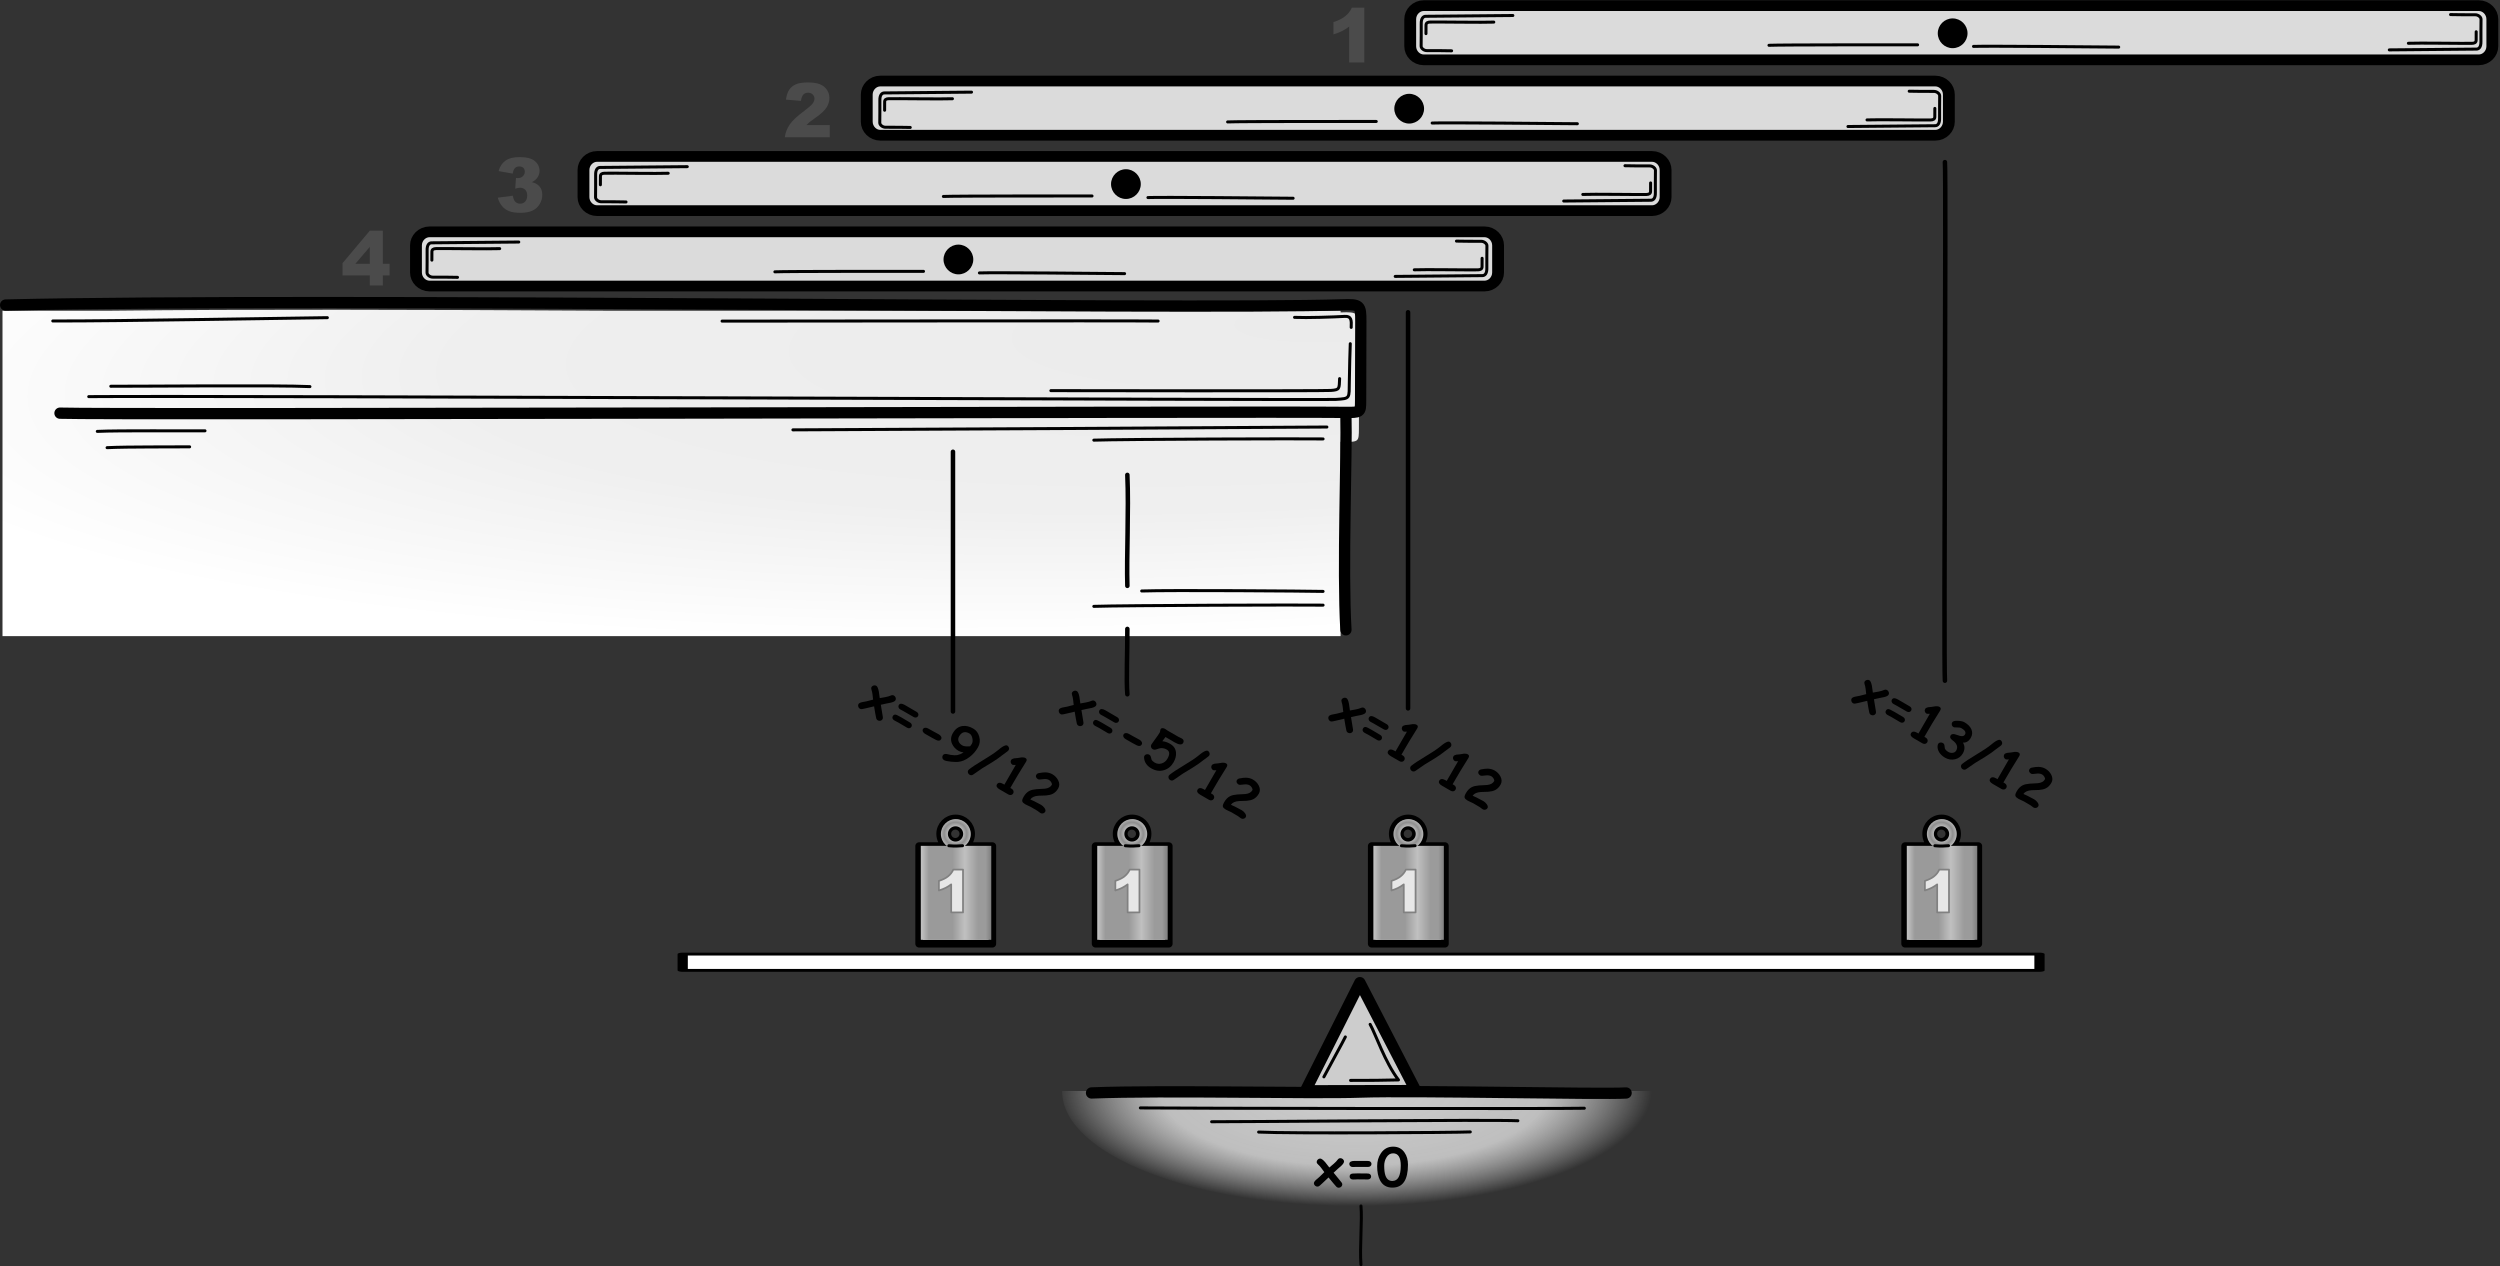 <?xml version="1.0" encoding="UTF-8" standalone="no"?>
<!DOCTYPE svg PUBLIC "-//W3C//DTD SVG 1.1//EN" "http://www.w3.org/Graphics/SVG/1.1/DTD/svg11.dtd">
<svg width="100%" height="100%" viewBox="0 0 1384 701" version="1.1" xmlns="http://www.w3.org/2000/svg" xmlns:xlink="http://www.w3.org/1999/xlink" xml:space="preserve" xmlns:serif="http://www.serif.com/" style="fill-rule:evenodd;clip-rule:evenodd;stroke-linecap:round;stroke-linejoin:round;stroke-miterlimit:1.5;">
    <rect x="0" y="0" width="1384" height="701" fill="#333333" stroke="none"/>
    <g transform="matrix(1,0,0,1,-446.639,-731.098)">
        <g transform="matrix(1,0,0,1.203,-0.936,-178.454)">
            <path d="M1189.73,959.375L1189.73,1048.8L448.959,1048.8L448.959,899.051L509.321,899.051C583.132,898.343 682.175,898.578 782.24,899.051L1189.73,899.051L1189.73,899.843C1199.64,899.516 1200,900.024 1199.99,909.134C1199.99,914.004 1199.92,946.764 1199.87,953.146C1199.83,959.442 1199.87,959.497 1190.87,959.388C1190.52,959.383 1190.14,959.379 1189.73,959.375Z" style="fill:url(#_Radial1);"/>
        </g>
        <path d="M449.764,899.976C623.105,895.831 1105.66,902.673 1189.53,899.85C1199.63,899.51 1200,899.962 1199.99,909.134C1199.99,914.004 1199.92,946.764 1199.87,953.146C1199.83,959.442 1199.87,959.497 1190.87,959.388C1143.52,958.815 506.82,960.818 479.85,959.83" style="fill:none;stroke:black;stroke-width:6.25px;"/>
        <path d="M1191.74,961.051C1192.35,981.376 1189.74,1046.29 1191.74,1079.76" style="fill:none;stroke:black;stroke-width:6.25px;"/>
        <path d="M495.769,950.672C564.946,950.062 1177.94,952.721 1186.15,952.213C1194.36,951.704 1193.46,951.774 1193.63,942.157C1193.8,932.54 1193.92,927.47 1194.15,921.369" style="fill:none;stroke:black;stroke-width:1.67px;"/>
        <path d="M475.866,908.793C511.287,908.906 615.618,907.041 627.859,906.96" style="fill:none;stroke:black;stroke-width:1.67px;"/>
        <path d="M846.381,908.868C867.417,908.901 1068.56,908.563 1087.76,908.825" style="fill:none;stroke:black;stroke-width:1.67px;"/>
        <path d="M507.976,944.932C524.258,944.992 600.796,944.251 618.219,945.121" style="fill:none;stroke:black;stroke-width:1.67px;"/>
        <path d="M1028.41,947.357C1040.76,947.416 1178.28,947.582 1183.34,947.247C1188.4,946.913 1187.99,946.302 1188.25,940.703" style="fill:none;stroke:black;stroke-width:1.67px;"/>
        <path d="M1163.3,906.79C1170.02,907.12 1185.28,906.592 1191.09,906.25C1194.76,906.034 1194.87,908.331 1194.66,912.345" style="fill:none;stroke:black;stroke-width:1.67px;"/>
        <path d="M885.587,969.073C913.39,968.983 1170.79,967.647 1181.2,967.5" style="fill:none;stroke:black;stroke-width:1.67px;"/>
        <path d="M1052.18,974.767C1067.9,974.212 1170.52,973.89 1179.09,974.098" style="fill:none;stroke:black;stroke-width:1.67px;"/>
        <g transform="matrix(1,0,0,1,0,92.011)">
            <path d="M1052.18,974.767C1067.9,974.212 1170.52,973.89 1179.09,974.098" style="fill:none;stroke:black;stroke-width:1.67px;"/>
        </g>
        <g transform="matrix(1,0,0,1,0,84.405)">
            <path d="M1078.68,973.866C1094.4,973.311 1170.52,973.89 1179.09,974.098" style="fill:none;stroke:black;stroke-width:1.67px;"/>
        </g>
        <path d="M500.502,969.915C512.694,969.34 549.78,969.733 560.126,969.593" style="fill:none;stroke:black;stroke-width:1.67px;"/>
        <g transform="matrix(1,0,0,1,5.421,9.014)">
            <path d="M500.502,969.915C512.694,969.34 535.849,969.587 546.195,969.448" style="fill:none;stroke:black;stroke-width:1.67px;"/>
        </g>
        <g transform="matrix(1,0,0,1,-76.158,2.717)">
            <g transform="matrix(1,0,0,1,76.655,-2.717)">
                <g>
                    <g transform="matrix(1,0,0,1,-76.158,2.717)">
                        <g>
                            <g transform="matrix(1.105,0,0,1,23.994,46.966)">
                                <path d="M1201.49,817.264L1201.49,832.266C1201.49,836.402 1198.37,839.767 1194.7,839.767L666.141,839.767C662.471,839.767 659.355,836.402 659.355,832.266L659.355,817.264C659.355,813.128 662.471,809.762 666.141,809.762L1194.7,809.762C1198.37,809.762 1201.49,813.128 1201.49,817.264Z" style="fill:rgb(219,219,219);stroke:black;stroke-width:5.93px;"/>
                            </g>
                            <g transform="matrix(1.544,0,0,1.544,-345.779,-248.411)">
                                <path d="M905.862,720.342C908.776,720.342 911.197,722.764 911.197,725.677C911.197,728.591 908.776,731.012 905.862,731.012C902.949,731.012 900.527,728.591 900.527,725.677C900.527,722.764 902.949,720.342 905.862,720.342Z"/>
                            </g>
                        </g>
                    </g>
                    <g transform="matrix(1,0,0,1,-77.524,2.648)">
                        <g>
                            <path d="M1296.05,881.471C1308.23,881.329 1341.83,881.025 1344.26,881.035C1345.73,881.042 1346.86,879.823 1346.78,876.86C1346.73,875.081 1346.82,865.473 1346.83,864.483C1346.84,863.329 1345.27,861.989 1343.59,862.033C1339.81,862.131 1331.55,861.917 1329.96,861.923" style="fill:none;stroke:black;stroke-width:1.67px;"/>
                            <g transform="matrix(-1,0,0,-1,2106.9,1743.91)">
                                <path d="M1296.05,881.471C1308.23,881.329 1341.83,881.025 1344.26,881.035C1345.73,881.042 1346.86,879.823 1346.78,876.86C1346.73,875.081 1346.82,865.473 1346.83,864.483C1346.84,863.329 1345.27,861.989 1343.59,862.033C1339.81,862.131 1331.55,861.917 1329.96,861.923" style="fill:none;stroke:black;stroke-width:1.67px;"/>
                            </g>
                            <path d="M1306.61,877.818C1311.8,877.545 1338.05,877.972 1341.85,877.841C1343.34,877.789 1344.17,877.342 1344.13,875.96C1344.12,875.115 1344.13,875.126 1344.15,871.441" style="fill:none;stroke:black;stroke-width:1.67px;"/>
                            <g transform="matrix(-1,0,0,-1,2106.9,1743.91)">
                                <path d="M1306.61,877.818C1311.8,877.545 1338.05,877.972 1341.85,877.841C1343.34,877.789 1344.17,877.342 1344.13,875.96C1344.12,875.115 1344.13,875.126 1344.15,871.441" style="fill:none;stroke:black;stroke-width:1.67px;"/>
                            </g>
                            <g transform="matrix(1,0,0,1,235.742,15.856)">
                                <path d="M716.893,863.078C723.217,862.769 789.011,862.81 799.176,862.82" style="fill:none;stroke:black;stroke-width:1.67px;"/>
                            </g>
                            <g transform="matrix(1,0,0,1,298.098,16.47)">
                                <path d="M767.77,863.076C774.044,862.769 837.163,863.352 848.145,863.46" style="fill:none;stroke:black;stroke-width:1.67px;"/>
                            </g>
                        </g>
                    </g>
                </g>
            </g>
        </g>
        <g transform="matrix(1,0,0,1,28.854,-41.18)">
            <g transform="matrix(1,0,0,1,-40.635,41.18)">
                <g>
                    <g transform="matrix(1,0,0,1,28.854,-39.024)">
                        <g>
                            <g transform="matrix(1.105,0,0,1,23.994,46.966)">
                                <path d="M1201.49,817.264L1201.49,832.266C1201.49,836.402 1198.37,839.767 1194.7,839.767L666.141,839.767C662.471,839.767 659.355,836.402 659.355,832.266L659.355,817.264C659.355,813.128 662.471,809.762 666.141,809.762L1194.7,809.762C1198.37,809.762 1201.49,813.128 1201.49,817.264Z" style="fill:rgb(219,219,219);stroke:black;stroke-width:5.93px;"/>
                            </g>
                            <g transform="matrix(1.544,0,0,1.544,-345.779,-248.411)">
                                <path d="M905.862,720.342C908.776,720.342 911.197,722.764 911.197,725.677C911.197,728.591 908.776,731.012 905.862,731.012C902.949,731.012 900.527,728.591 900.527,725.677C900.527,722.764 902.949,720.342 905.862,720.342Z"/>
                            </g>
                        </g>
                    </g>
                    <g transform="matrix(1,0,0,1,28.047,-39.08)">
                        <g>
                            <path d="M1296.05,881.471C1308.23,881.329 1341.83,881.025 1344.26,881.035C1345.73,881.042 1346.86,879.823 1346.78,876.86C1346.73,875.081 1346.82,865.473 1346.83,864.483C1346.84,863.329 1345.27,861.989 1343.59,862.033C1339.81,862.131 1331.55,861.917 1329.96,861.923" style="fill:none;stroke:black;stroke-width:1.67px;"/>
                            <g transform="matrix(-1,0,0,-1,2106.9,1743.91)">
                                <path d="M1296.05,881.471C1308.23,881.329 1341.83,881.025 1344.26,881.035C1345.73,881.042 1346.86,879.823 1346.78,876.86C1346.73,875.081 1346.82,865.473 1346.83,864.483C1346.84,863.329 1345.27,861.989 1343.59,862.033C1339.81,862.131 1331.55,861.917 1329.96,861.923" style="fill:none;stroke:black;stroke-width:1.67px;"/>
                            </g>
                            <path d="M1306.61,877.818C1311.8,877.545 1338.05,877.972 1341.85,877.841C1343.34,877.789 1344.17,877.342 1344.13,875.96C1344.12,875.115 1344.13,875.126 1344.15,871.441" style="fill:none;stroke:black;stroke-width:1.67px;"/>
                            <g transform="matrix(-1,0,0,-1,2106.9,1743.91)">
                                <path d="M1306.61,877.818C1311.8,877.545 1338.05,877.972 1341.85,877.841C1343.34,877.789 1344.17,877.342 1344.13,875.96C1344.12,875.115 1344.13,875.126 1344.15,871.441" style="fill:none;stroke:black;stroke-width:1.67px;"/>
                            </g>
                            <g transform="matrix(1,0,0,1,235.742,15.856)">
                                <path d="M716.893,863.078C723.217,862.769 789.011,862.81 799.176,862.82" style="fill:none;stroke:black;stroke-width:1.67px;"/>
                            </g>
                            <g transform="matrix(1,0,0,1,298.098,16.47)">
                                <path d="M767.77,863.076C774.044,862.769 837.163,863.352 848.145,863.46" style="fill:none;stroke:black;stroke-width:1.67px;"/>
                            </g>
                        </g>
                    </g>
                </g>
            </g>
        </g>
        <g transform="matrix(1,0,0,1,172.811,-82.518)">
            <g transform="matrix(1,0,0,1,-171.73,82.518)">
                <g>
                    <g transform="matrix(1,0,0,1,172.811,-80.765)">
                        <g>
                            <g transform="matrix(1.105,0,0,1,23.994,46.966)">
                                <path d="M1201.49,817.264L1201.49,832.266C1201.49,836.402 1198.37,839.767 1194.7,839.767L666.141,839.767C662.471,839.767 659.355,836.402 659.355,832.266L659.355,817.264C659.355,813.128 662.471,809.762 666.141,809.762L1194.7,809.762C1198.37,809.762 1201.49,813.128 1201.49,817.264Z" style="fill:rgb(219,219,219);stroke:black;stroke-width:5.93px;"/>
                            </g>
                            <g transform="matrix(1.544,0,0,1.544,-345.779,-248.411)">
                                <path d="M905.862,720.342C908.776,720.342 911.197,722.764 911.197,725.677C911.197,728.591 908.776,731.012 905.862,731.012C902.949,731.012 900.527,728.591 900.527,725.677C900.527,722.764 902.949,720.342 905.862,720.342Z"/>
                            </g>
                        </g>
                    </g>
                    <g transform="matrix(1,0,0,1,172.535,-80.333)">
                        <g>
                            <path d="M1296.05,881.471C1308.23,881.329 1341.83,881.025 1344.26,881.035C1345.73,881.042 1346.86,879.823 1346.78,876.86C1346.73,875.081 1346.82,865.473 1346.83,864.483C1346.84,863.329 1345.27,861.989 1343.59,862.033C1339.81,862.131 1331.55,861.917 1329.96,861.923" style="fill:none;stroke:black;stroke-width:1.67px;"/>
                            <g transform="matrix(-1,0,0,-1,2106.9,1743.91)">
                                <path d="M1296.05,881.471C1308.23,881.329 1341.83,881.025 1344.26,881.035C1345.73,881.042 1346.86,879.823 1346.78,876.86C1346.73,875.081 1346.82,865.473 1346.83,864.483C1346.84,863.329 1345.27,861.989 1343.59,862.033C1339.81,862.131 1331.55,861.917 1329.96,861.923" style="fill:none;stroke:black;stroke-width:1.67px;"/>
                            </g>
                            <path d="M1306.61,877.818C1311.8,877.545 1338.05,877.972 1341.85,877.841C1343.34,877.789 1344.17,877.342 1344.13,875.96C1344.12,875.115 1344.13,875.126 1344.15,871.441" style="fill:none;stroke:black;stroke-width:1.67px;"/>
                            <g transform="matrix(-1,0,0,-1,2106.9,1743.91)">
                                <path d="M1306.61,877.818C1311.8,877.545 1338.05,877.972 1341.85,877.841C1343.34,877.789 1344.17,877.342 1344.13,875.96C1344.12,875.115 1344.13,875.126 1344.15,871.441" style="fill:none;stroke:black;stroke-width:1.67px;"/>
                            </g>
                            <g transform="matrix(1,0,0,1,235.742,15.856)">
                                <path d="M716.893,863.078C723.217,862.769 789.011,862.81 799.176,862.82" style="fill:none;stroke:black;stroke-width:1.67px;"/>
                            </g>
                            <g transform="matrix(1,0,0,1,298.098,16.47)">
                                <path d="M767.77,863.076C774.044,862.769 837.163,863.352 848.145,863.46" style="fill:none;stroke:black;stroke-width:1.67px;"/>
                            </g>
                        </g>
                    </g>
                </g>
            </g>
        </g>
        <g transform="matrix(1,0,0,1,468.616,-122.506)">
            <g transform="matrix(1,0,0,1,-462.479,122.506)">
                <g>
                    <g>
                        <g transform="matrix(1.105,0,0,1,492.611,-75.54)">
                            <path d="M1201.49,817.264L1201.49,832.266C1201.49,836.402 1198.37,839.767 1194.7,839.767L666.141,839.767C662.471,839.767 659.355,836.402 659.355,832.266L659.355,817.264C659.355,813.128 662.471,809.762 666.141,809.762L1194.7,809.762C1198.37,809.762 1201.49,813.128 1201.49,817.264Z" style="fill:rgb(219,219,219);stroke:black;stroke-width:5.93px;"/>
                        </g>
                        <g transform="matrix(1,0,0,1,467.17,-122.757)">
                            <g>
                                <path d="M1296.05,881.471C1307.9,881.333 1341.84,881.025 1344.26,881.035C1345.52,881.041 1346.86,880.089 1346.78,876.86C1346.73,875.081 1346.82,865.473 1346.83,864.483C1346.84,863.341 1345.27,861.989 1343.59,862.033C1340.05,862.125 1331.19,861.918 1329.96,861.923" style="fill:none;stroke:black;stroke-width:1.67px;"/>
                                <g transform="matrix(-1,0,0,-1,2106.9,1743.91)">
                                    <path d="M1296.05,881.471C1307.9,881.333 1341.84,881.025 1344.26,881.035C1345.52,881.041 1346.86,880.089 1346.78,876.86C1346.73,875.081 1346.82,865.473 1346.83,864.483C1346.84,863.341 1345.27,861.989 1343.59,862.033C1340.05,862.125 1331.19,861.918 1329.96,861.923" style="fill:none;stroke:black;stroke-width:1.67px;"/>
                                </g>
                                <path d="M1306.61,877.818C1311.69,877.55 1338.18,877.968 1341.85,877.841C1342.85,877.806 1344.18,877.613 1344.13,875.96C1344.12,875.198 1344.13,875.205 1344.15,871.441" style="fill:none;stroke:black;stroke-width:1.67px;"/>
                                <g transform="matrix(-1,0,0,-1,2106.9,1743.91)">
                                    <path d="M1306.61,877.818C1311.69,877.55 1338.18,877.968 1341.85,877.841C1342.85,877.806 1344.18,877.613 1344.13,875.96C1344.12,875.198 1344.13,875.205 1344.15,871.441" style="fill:none;stroke:black;stroke-width:1.67px;"/>
                                </g>
                                <g transform="matrix(1,0,0,1,235.742,15.856)">
                                    <path d="M716.893,863.078C723.14,862.773 788.058,862.809 799.176,862.82" style="fill:none;stroke:black;stroke-width:1.67px;"/>
                                </g>
                                <g transform="matrix(1,0,0,1,298.098,16.47)">
                                    <path d="M767.77,863.076C773.914,862.775 835.22,863.333 848.145,863.46" style="fill:none;stroke:black;stroke-width:1.67px;"/>
                                </g>
                            </g>
                        </g>
                    </g>
                    <g transform="matrix(1.544,0,0,1.544,122.837,-370.917)">
                        <path d="M905.862,720.342C908.791,720.342 911.197,722.748 911.197,725.677C911.197,728.606 908.791,731.012 905.862,731.012C902.933,731.012 900.527,728.606 900.527,725.677C900.527,722.748 902.933,720.342 905.862,720.342Z"/>
                    </g>
                </g>
            </g>
        </g>
        <g transform="matrix(1,0,0,1,-203.66,-5.042)">
            <path d="M1274.4,999.047C1275.25,1018.62 1273.91,1044.32 1274.4,1060.46" style="fill:none;stroke:black;stroke-width:2.5px;"/>
        </g>
        <g transform="matrix(1,0,0,1,-203.66,80.228)">
            <path d="M1274.4,999.047C1274.46,1012.4 1273.72,1026.95 1274.4,1035.22" style="fill:none;stroke:black;stroke-width:2.5px;"/>
        </g>
        <g transform="matrix(1,0,0,1,569.043,280.114)">
            <g transform="matrix(41.667,0,0,41.667,612.375,485.567)">
                <path d="M0.492,-0.728L0.492,-0L0.291,-0L0.291,-0.477C0.258,-0.452 0.226,-0.432 0.196,-0.417C0.166,-0.402 0.127,-0.387 0.082,-0.373L0.082,-0.536C0.149,-0.558 0.202,-0.584 0.239,-0.615C0.277,-0.645 0.306,-0.683 0.327,-0.728L0.492,-0.728Z" style="fill:rgb(75,75,75);fill-rule:nonzero;"/>
            </g>
        </g>
        <g transform="matrix(1,0,0,1,267.66,321.512)">
            <g transform="matrix(41.667,0,0,41.667,612.375,485.567)">
                <path d="M0.623,-0L0.026,-0C0.033,-0.059 0.054,-0.114 0.089,-0.166C0.123,-0.218 0.188,-0.279 0.284,-0.35C0.342,-0.393 0.379,-0.426 0.396,-0.449C0.412,-0.471 0.42,-0.493 0.42,-0.513C0.42,-0.535 0.412,-0.553 0.396,-0.569C0.38,-0.584 0.359,-0.592 0.335,-0.592C0.31,-0.592 0.289,-0.584 0.273,-0.568C0.257,-0.552 0.246,-0.524 0.24,-0.483L0.041,-0.5C0.049,-0.556 0.063,-0.599 0.084,-0.631C0.105,-0.662 0.134,-0.686 0.172,-0.703C0.21,-0.72 0.263,-0.728 0.33,-0.728C0.4,-0.728 0.454,-0.72 0.493,-0.704C0.532,-0.688 0.562,-0.664 0.585,-0.631C0.607,-0.598 0.618,-0.561 0.618,-0.52C0.618,-0.476 0.605,-0.434 0.58,-0.395C0.554,-0.355 0.508,-0.311 0.44,-0.264C0.4,-0.236 0.374,-0.217 0.36,-0.206C0.347,-0.194 0.331,-0.18 0.313,-0.162L0.623,-0.162L0.623,-0Z" style="fill:rgb(75,75,75);fill-rule:nonzero;"/>
            </g>
        </g>
        <g transform="matrix(1,0,0,1,108.372,362.841)">
            <g transform="matrix(41.667,0,0,41.667,612.375,485.567)">
                <path d="M0.234,-0.509L0.046,-0.542C0.062,-0.602 0.092,-0.648 0.136,-0.68C0.18,-0.712 0.243,-0.728 0.325,-0.728C0.418,-0.728 0.486,-0.711 0.527,-0.676C0.569,-0.641 0.59,-0.597 0.59,-0.544C0.59,-0.514 0.581,-0.486 0.564,-0.46C0.548,-0.435 0.522,-0.413 0.488,-0.395C0.515,-0.388 0.537,-0.38 0.551,-0.371C0.575,-0.356 0.594,-0.337 0.607,-0.313C0.62,-0.289 0.626,-0.26 0.626,-0.227C0.626,-0.185 0.616,-0.145 0.594,-0.107C0.572,-0.069 0.541,-0.039 0.5,-0.019C0.458,0.002 0.405,0.012 0.338,0.012C0.273,0.012 0.221,0.005 0.184,-0.011C0.146,-0.026 0.115,-0.048 0.091,-0.078C0.067,-0.107 0.048,-0.144 0.035,-0.189L0.234,-0.215C0.242,-0.175 0.254,-0.148 0.27,-0.132C0.287,-0.117 0.308,-0.109 0.333,-0.109C0.36,-0.109 0.382,-0.119 0.4,-0.138C0.417,-0.158 0.426,-0.184 0.426,-0.216C0.426,-0.25 0.418,-0.275 0.401,-0.293C0.384,-0.312 0.36,-0.321 0.331,-0.321C0.315,-0.321 0.294,-0.317 0.267,-0.309L0.277,-0.451C0.288,-0.45 0.297,-0.449 0.303,-0.449C0.329,-0.449 0.351,-0.457 0.368,-0.474C0.385,-0.49 0.394,-0.51 0.394,-0.533C0.394,-0.555 0.388,-0.572 0.375,-0.585C0.361,-0.598 0.344,-0.604 0.321,-0.604C0.297,-0.604 0.278,-0.597 0.264,-0.583C0.249,-0.569 0.239,-0.544 0.234,-0.509Z" style="fill:rgb(75,75,75);fill-rule:nonzero;"/>
            </g>
        </g>
        <g transform="matrix(1,0,0,1,23.022,403.578)">
            <g transform="matrix(41.667,0,0,41.667,612.375,485.567)">
                <path d="M0.383,-0.134L0.021,-0.134L0.021,-0.297L0.383,-0.728L0.556,-0.728L0.556,-0.288L0.646,-0.288L0.646,-0.134L0.556,-0.134L0.556,-0L0.383,-0L0.383,-0.134ZM0.383,-0.288L0.383,-0.513L0.191,-0.288L0.383,-0.288Z" style="fill:rgb(75,75,75);fill-rule:nonzero;"/>
            </g>
        </g>
        <g transform="matrix(1,0,0,1,624.991,-54.956)">
            <path d="M601.142,958.928L601.142,1178.21" style="fill:none;stroke:black;stroke-width:2.5px;"/>
        </g>
        <g transform="matrix(1,0,0,1,373.06,126.922)">
            <path d="M601.142,854.271L601.142,998.048" style="fill:none;stroke:black;stroke-width:2.5px;"/>
        </g>
        <g transform="matrix(1,0,0,1,922.912,-471.653)">
            <path d="M600.431,1292.51C601.186,1300.43 599.647,1570.14 600.431,1579.58" style="fill:none;stroke:black;stroke-width:2.5px;"/>
        </g>
        <g transform="matrix(1,0,0,1,599.641,106.187)">
            <path d="M600.431,1292.51C601.186,1300.43 599.647,1315.58 600.431,1325.02" style="fill:none;stroke:black;stroke-width:1.67px;"/>
        </g>
        <g transform="matrix(1,0,0,1,599.641,106.187)">
            <path d="M599.821,1168.91L569.702,1228.77L630.73,1228.66L599.821,1168.91Z" style="fill:rgb(205,205,205);stroke:black;stroke-width:6.25px;"/>
        </g>
        <g transform="matrix(-1.092,-1.33707e-16,5.20088e-17,-0.425,2014.63,1781.44)">
            <path d="M897.434,1050.27L595.727,1050.27C595.727,966.955 663.267,899.416 746.581,899.416C829.895,899.416 897.434,966.955 897.434,1050.27Z" style="fill:url(#_Radial2);"/>
        </g>
        <g transform="matrix(1,0,0,1,599.641,106.187)">
            <path d="M451.272,1229.97C492.584,1228.38 572.423,1230.47 600.625,1229.48C628.827,1228.49 734.252,1230.87 747.213,1229.99" style="fill:none;stroke:black;stroke-width:6.25px;"/>
        </g>
        <g transform="matrix(1,0,0,1,599.641,106.187)">
            <path d="M478.302,1238.25C495.908,1238.49 710.646,1238.81 724.079,1238.43" style="fill:none;stroke:black;stroke-width:1.67px;"/>
        </g>
        <g transform="matrix(1,0,0,1,599.641,107.187)">
            <path d="M517.759,1244.91C535.402,1244.97 672.919,1243.66 687.289,1244.36" style="fill:none;stroke:black;stroke-width:1.67px;"/>
        </g>
        <g transform="matrix(1,0,0,1,599.641,106.187)">
            <path d="M543.775,1251.62C559.482,1252.48 653.568,1251.93 660.948,1251.54" style="fill:none;stroke:black;stroke-width:1.67px;"/>
        </g>
        <g transform="matrix(1,0,0,1,599.641,106.187)">
            <path d="M594.673,1223.02C602.273,1223.06 615.887,1222.96 621.191,1222.75C613.797,1213.14 608.514,1197.33 605.498,1191.98" style="fill:none;stroke:black;stroke-width:1.67px;"/>
        </g>
        <g transform="matrix(1,0,0,1,599.641,106.187)">
            <path d="M579.904,1221.07C582.623,1215.84 590.615,1201.47 591.781,1198.95" style="fill:none;stroke:black;stroke-width:1.67px;"/>
        </g>
        <g transform="matrix(1,0,-3.46945e-18,0.282,553.543,946.315)">
            <rect x="271.039" y="1109.84" width="751.119" height="31.89" style="fill:white;stroke:black;stroke-width:5.67px;"/>
        </g>
        <g transform="matrix(0.434,0,0,0.434,578.137,738.976)">
            <g transform="matrix(1.04,0,0,1.04,-67.404,-30.994)">
                <path d="M957.538,1050.03L990.653,1050.03L990.653,1169.91L900.759,1169.91L900.759,1050.03L933.665,1050.03C929.311,1046.54 926.523,1041.17 926.523,1035.15C926.523,1024.62 935.072,1016.08 945.601,1016.08C956.131,1016.08 964.679,1024.62 964.679,1035.15C964.679,1041.17 961.891,1046.54 957.538,1050.03ZM945.218,1025.26C939.832,1025.26 935.459,1029.63 935.459,1035.02C935.459,1040.41 939.832,1044.78 945.218,1044.78C950.604,1044.78 954.977,1040.41 954.977,1035.02C954.977,1029.63 950.604,1025.26 945.218,1025.26Z" style="fill:url(#_Radial3);stroke:black;stroke-width:9.23px;"/>
            </g>
            <g transform="matrix(1,0,0,1,-29.204,10.754)">
                <g transform="matrix(0.322,0,0,0.322,675.146,726.008)">
                    <path d="M839.434,900.306C872.115,900.306 898.649,926.839 898.649,959.52C898.649,992.202 872.115,1018.74 839.434,1018.74C806.753,1018.74 780.22,992.202 780.22,959.52C780.22,926.839 806.753,900.306 839.434,900.306ZM838.245,928.812C821.527,928.812 807.954,942.385 807.954,959.103C807.954,975.821 821.527,989.394 838.245,989.394C854.963,989.394 868.536,975.821 868.536,959.103C868.536,942.385 854.963,928.812 838.245,928.812Z" style="fill:url(#_Radial4);"/>
                </g>
                <rect x="900.759" y="1050.03" width="89.894" height="119.874" style="fill:url(#_Linear5);"/>
            </g>
            <g transform="matrix(1,0,0,1,16.562,28.201)">
                <path d="M890.768,1032.43C898.867,1033.13 902.803,1032.87 908.23,1032.4" style="fill:none;stroke:black;stroke-width:3.84px;"/>
            </g>
            <g transform="matrix(1,0,0,1,52.353,54.982)">
                <g transform="matrix(75,0,0,75,836.141,1090.72)">
                    <path d="M0.492,-0.728L0.492,-0L0.291,-0L0.291,-0.477C0.258,-0.452 0.226,-0.432 0.196,-0.417C0.166,-0.402 0.127,-0.387 0.082,-0.373L0.082,-0.536C0.149,-0.558 0.202,-0.584 0.239,-0.615C0.277,-0.645 0.306,-0.683 0.327,-0.728L0.492,-0.728Z" style="fill:rgb(231,231,231);fill-rule:nonzero;stroke:rgb(129,129,129);stroke-width:0.03px;stroke-linecap:butt;stroke-miterlimit:2;"/>
                </g>
            </g>
        </g>
        <g transform="matrix(0.434,0,0,0.434,675.816,738.976)">
            <g transform="matrix(1.04,0,0,1.04,-67.404,-30.994)">
                <path d="M957.538,1050.03L990.653,1050.03L990.653,1169.91L900.759,1169.91L900.759,1050.03L933.665,1050.03C929.311,1046.54 926.523,1041.17 926.523,1035.15C926.523,1024.62 935.072,1016.08 945.601,1016.08C956.131,1016.08 964.679,1024.62 964.679,1035.15C964.679,1041.17 961.891,1046.54 957.538,1050.03ZM945.218,1025.26C939.832,1025.26 935.459,1029.63 935.459,1035.02C935.459,1040.41 939.832,1044.78 945.218,1044.78C950.604,1044.78 954.977,1040.41 954.977,1035.02C954.977,1029.63 950.604,1025.26 945.218,1025.26Z" style="fill:url(#_Radial6);stroke:black;stroke-width:9.23px;"/>
            </g>
            <g transform="matrix(1,0,0,1,-29.204,10.754)">
                <g transform="matrix(0.322,0,0,0.322,675.146,726.008)">
                    <path d="M839.434,900.306C872.115,900.306 898.649,926.839 898.649,959.52C898.649,992.202 872.115,1018.74 839.434,1018.74C806.753,1018.74 780.22,992.202 780.22,959.52C780.22,926.839 806.753,900.306 839.434,900.306ZM838.245,928.812C821.527,928.812 807.954,942.385 807.954,959.103C807.954,975.821 821.527,989.394 838.245,989.394C854.963,989.394 868.536,975.821 868.536,959.103C868.536,942.385 854.963,928.812 838.245,928.812Z" style="fill:url(#_Radial7);"/>
                </g>
                <rect x="900.759" y="1050.03" width="89.894" height="119.874" style="fill:url(#_Linear8);"/>
            </g>
            <g transform="matrix(1,0,0,1,16.562,28.201)">
                <path d="M890.768,1032.43C898.867,1033.13 902.803,1032.87 908.23,1032.4" style="fill:none;stroke:black;stroke-width:3.84px;"/>
            </g>
            <g transform="matrix(1,0,0,1,52.353,54.982)">
                <g transform="matrix(75,0,0,75,836.141,1090.72)">
                    <path d="M0.492,-0.728L0.492,-0L0.291,-0L0.291,-0.477C0.258,-0.452 0.226,-0.432 0.196,-0.417C0.166,-0.402 0.127,-0.387 0.082,-0.373L0.082,-0.536C0.149,-0.558 0.202,-0.584 0.239,-0.615C0.277,-0.645 0.306,-0.683 0.327,-0.728L0.492,-0.728Z" style="fill:rgb(231,231,231);fill-rule:nonzero;stroke:rgb(129,129,129);stroke-width:0.03px;stroke-linecap:butt;stroke-miterlimit:2;"/>
                </g>
            </g>
        </g>
        <g transform="matrix(0.434,0,0,0.434,828.68,738.976)">
            <g transform="matrix(1.04,0,0,1.04,-67.404,-30.994)">
                <path d="M957.538,1050.03L990.653,1050.03L990.653,1169.91L900.759,1169.91L900.759,1050.03L933.665,1050.03C929.311,1046.54 926.523,1041.17 926.523,1035.15C926.523,1024.62 935.072,1016.08 945.601,1016.08C956.131,1016.08 964.679,1024.62 964.679,1035.15C964.679,1041.17 961.891,1046.54 957.538,1050.03ZM945.218,1025.26C939.832,1025.26 935.459,1029.63 935.459,1035.02C935.459,1040.41 939.832,1044.78 945.218,1044.78C950.604,1044.78 954.977,1040.41 954.977,1035.02C954.977,1029.63 950.604,1025.26 945.218,1025.26Z" style="fill:url(#_Radial9);stroke:black;stroke-width:9.23px;"/>
            </g>
            <g transform="matrix(1,0,0,1,-29.204,10.754)">
                <g transform="matrix(0.322,0,0,0.322,675.146,726.008)">
                    <path d="M839.434,900.306C872.115,900.306 898.649,926.839 898.649,959.52C898.649,992.202 872.115,1018.74 839.434,1018.74C806.753,1018.74 780.22,992.202 780.22,959.52C780.22,926.839 806.753,900.306 839.434,900.306ZM838.245,928.812C821.527,928.812 807.954,942.385 807.954,959.103C807.954,975.821 821.527,989.394 838.245,989.394C854.963,989.394 868.536,975.821 868.536,959.103C868.536,942.385 854.963,928.812 838.245,928.812Z" style="fill:url(#_Radial10);"/>
                </g>
                <rect x="900.759" y="1050.03" width="89.894" height="119.874" style="fill:url(#_Linear11);"/>
            </g>
            <g transform="matrix(1,0,0,1,16.562,28.201)">
                <path d="M890.768,1032.43C898.867,1033.13 902.803,1032.87 908.23,1032.4" style="fill:none;stroke:black;stroke-width:3.84px;"/>
            </g>
            <g transform="matrix(1,0,0,1,52.353,54.982)">
                <g transform="matrix(75,0,0,75,836.141,1090.72)">
                    <path d="M0.492,-0.728L0.492,-0L0.291,-0L0.291,-0.477C0.258,-0.452 0.226,-0.432 0.196,-0.417C0.166,-0.402 0.127,-0.387 0.082,-0.373L0.082,-0.536C0.149,-0.558 0.202,-0.584 0.239,-0.615C0.277,-0.645 0.306,-0.683 0.327,-0.728L0.492,-0.728Z" style="fill:rgb(231,231,231);fill-rule:nonzero;stroke:rgb(129,129,129);stroke-width:0.03px;stroke-linecap:butt;stroke-miterlimit:2;"/>
                </g>
            </g>
        </g>
        <g transform="matrix(0.434,0,0,0.434,1123.98,738.976)">
            <g transform="matrix(1.04,0,0,1.04,-67.404,-30.994)">
                <path d="M957.538,1050.03L990.653,1050.03L990.653,1169.91L900.759,1169.91L900.759,1050.03L933.665,1050.03C929.311,1046.54 926.523,1041.17 926.523,1035.15C926.523,1024.62 935.072,1016.08 945.601,1016.08C956.131,1016.08 964.679,1024.62 964.679,1035.15C964.679,1041.17 961.891,1046.54 957.538,1050.03ZM945.218,1025.26C939.832,1025.26 935.459,1029.63 935.459,1035.02C935.459,1040.41 939.832,1044.78 945.218,1044.78C950.604,1044.78 954.977,1040.41 954.977,1035.02C954.977,1029.63 950.604,1025.26 945.218,1025.26Z" style="fill:url(#_Radial12);stroke:black;stroke-width:9.23px;"/>
            </g>
            <g transform="matrix(1,0,0,1,-29.204,10.754)">
                <g transform="matrix(0.322,0,0,0.322,675.146,726.008)">
                    <path d="M839.434,900.306C872.115,900.306 898.649,926.839 898.649,959.52C898.649,992.202 872.115,1018.74 839.434,1018.74C806.753,1018.74 780.22,992.202 780.22,959.52C780.22,926.839 806.753,900.306 839.434,900.306ZM838.245,928.812C821.527,928.812 807.954,942.385 807.954,959.103C807.954,975.821 821.527,989.394 838.245,989.394C854.963,989.394 868.536,975.821 868.536,959.103C868.536,942.385 854.963,928.812 838.245,928.812Z" style="fill:url(#_Radial13);"/>
                </g>
                <rect x="900.759" y="1050.03" width="89.894" height="119.874" style="fill:url(#_Linear14);"/>
            </g>
            <g transform="matrix(1,0,0,1,16.562,28.201)">
                <path d="M890.768,1032.43C898.867,1033.13 902.803,1032.87 908.23,1032.4" style="fill:none;stroke:black;stroke-width:3.84px;"/>
            </g>
            <g transform="matrix(1,0,0,1,52.353,54.982)">
                <g transform="matrix(75,0,0,75,836.141,1090.72)">
                    <path d="M0.492,-0.728L0.492,-0L0.291,-0L0.291,-0.477C0.258,-0.452 0.226,-0.432 0.196,-0.417C0.166,-0.402 0.127,-0.387 0.082,-0.373L0.082,-0.536C0.149,-0.558 0.202,-0.584 0.239,-0.615C0.277,-0.645 0.306,-0.683 0.327,-0.728L0.492,-0.728Z" style="fill:rgb(231,231,231);fill-rule:nonzero;stroke:rgb(129,129,129);stroke-width:0.03px;stroke-linecap:butt;stroke-miterlimit:2;"/>
                </g>
            </g>
        </g>
        <g transform="matrix(0.866,0.5,-0.5,0.866,1203.15,-221.278)">
            <g transform="matrix(29.167,0,0,29.167,901.849,1027.29)">
                <path d="M0.531,-0.396C0.512,-0.38 0.488,-0.359 0.459,-0.333L0.384,-0.264L0.533,-0.082C0.544,-0.068 0.549,-0.055 0.549,-0.042C0.549,-0.025 0.542,-0.01 0.529,0.002C0.515,0.015 0.5,0.021 0.482,0.021C0.464,0.021 0.447,0.014 0.433,-0.002C0.404,-0.034 0.355,-0.091 0.288,-0.174C0.262,-0.148 0.221,-0.11 0.166,-0.059C0.148,-0.044 0.135,-0.032 0.125,-0.022C0.111,-0.007 0.095,-0 0.077,-0C0.06,-0 0.044,-0.006 0.031,-0.019C0.017,-0.032 0.01,-0.047 0.01,-0.063C0.01,-0.082 0.024,-0.104 0.05,-0.128C0.072,-0.147 0.093,-0.165 0.115,-0.184C0.135,-0.203 0.166,-0.234 0.208,-0.275C0.189,-0.3 0.171,-0.326 0.152,-0.351C0.13,-0.381 0.109,-0.404 0.089,-0.421C0.072,-0.435 0.063,-0.451 0.063,-0.468C0.063,-0.485 0.07,-0.5 0.083,-0.513C0.096,-0.527 0.111,-0.533 0.129,-0.533C0.152,-0.533 0.184,-0.51 0.225,-0.463L0.303,-0.363C0.331,-0.386 0.359,-0.41 0.386,-0.433C0.421,-0.463 0.445,-0.489 0.46,-0.51C0.474,-0.53 0.492,-0.54 0.514,-0.54C0.531,-0.54 0.547,-0.533 0.561,-0.521C0.575,-0.509 0.582,-0.494 0.582,-0.477C0.582,-0.456 0.565,-0.429 0.531,-0.396Z" style="fill-rule:nonzero;"/>
            </g>
            <g transform="matrix(29.167,0,0,29.167,919.067,1027.29)">
                <path d="M0.45,-0.374L0.221,-0.374C0.214,-0.374 0.203,-0.374 0.188,-0.373C0.173,-0.372 0.162,-0.372 0.155,-0.372C0.137,-0.372 0.122,-0.378 0.11,-0.389C0.098,-0.4 0.092,-0.413 0.092,-0.429C0.092,-0.469 0.125,-0.488 0.189,-0.488C0.193,-0.488 0.199,-0.488 0.207,-0.488L0.222,-0.488L0.45,-0.487C0.468,-0.487 0.483,-0.482 0.495,-0.471C0.507,-0.46 0.513,-0.447 0.513,-0.431C0.513,-0.414 0.507,-0.401 0.495,-0.39C0.483,-0.379 0.468,-0.374 0.45,-0.374ZM0.443,-0.136C0.421,-0.136 0.389,-0.136 0.346,-0.137C0.303,-0.138 0.271,-0.138 0.25,-0.138C0.24,-0.138 0.225,-0.138 0.206,-0.136C0.186,-0.135 0.172,-0.135 0.162,-0.135C0.144,-0.135 0.128,-0.14 0.116,-0.15C0.104,-0.161 0.098,-0.174 0.098,-0.191C0.098,-0.227 0.118,-0.245 0.158,-0.248C0.192,-0.25 0.222,-0.251 0.25,-0.251C0.271,-0.251 0.303,-0.251 0.346,-0.25C0.389,-0.249 0.421,-0.249 0.443,-0.249C0.461,-0.249 0.476,-0.244 0.488,-0.233C0.5,-0.222 0.506,-0.209 0.506,-0.192C0.506,-0.176 0.5,-0.163 0.488,-0.152C0.476,-0.141 0.461,-0.136 0.443,-0.136Z" style="fill-rule:nonzero;"/>
            </g>
            <g transform="matrix(29.167,0,0,29.167,936.869,1027.29)">
                <path d="M0.401,0L0.208,-0C0.146,-0 0.115,-0.019 0.115,-0.058C0.115,-0.102 0.15,-0.124 0.218,-0.124C0.225,-0.124 0.232,-0.123 0.24,-0.123L0.24,-0.556C0.211,-0.537 0.193,-0.527 0.185,-0.527C0.166,-0.527 0.15,-0.533 0.137,-0.546C0.123,-0.559 0.117,-0.575 0.117,-0.592C0.117,-0.61 0.128,-0.628 0.149,-0.647L0.205,-0.687L0.264,-0.735C0.289,-0.752 0.312,-0.761 0.335,-0.761C0.364,-0.761 0.379,-0.744 0.379,-0.708C0.379,-0.67 0.377,-0.615 0.374,-0.545C0.371,-0.475 0.369,-0.374 0.369,-0.244L0.369,-0.125L0.401,-0.125C0.42,-0.125 0.436,-0.119 0.449,-0.107C0.462,-0.095 0.468,-0.08 0.468,-0.063C0.468,-0.045 0.462,-0.03 0.449,-0.018C0.436,-0.006 0.42,0 0.401,0Z" style="fill-rule:nonzero;"/>
            </g>
            <g transform="matrix(29.167,0,0,29.167,954.671,1027.29)">
                <path d="M0.448,-0.396C0.515,-0.358 0.548,-0.298 0.548,-0.216C0.548,-0.149 0.524,-0.093 0.475,-0.047C0.425,-0.001 0.366,0.022 0.295,0.022C0.243,0.022 0.196,0.012 0.154,-0.009C0.105,-0.034 0.073,-0.069 0.056,-0.115C0.053,-0.122 0.052,-0.129 0.052,-0.137C0.052,-0.155 0.059,-0.17 0.074,-0.182C0.087,-0.193 0.103,-0.199 0.121,-0.199C0.141,-0.199 0.158,-0.191 0.17,-0.174C0.191,-0.146 0.203,-0.131 0.206,-0.128C0.226,-0.112 0.256,-0.104 0.295,-0.104C0.326,-0.104 0.353,-0.113 0.377,-0.132C0.4,-0.15 0.412,-0.173 0.412,-0.199C0.412,-0.28 0.357,-0.326 0.248,-0.336C0.2,-0.341 0.176,-0.361 0.176,-0.396C0.176,-0.424 0.195,-0.443 0.232,-0.456C0.267,-0.463 0.302,-0.471 0.337,-0.479C0.359,-0.486 0.376,-0.495 0.387,-0.506C0.398,-0.517 0.403,-0.531 0.404,-0.546C0.405,-0.594 0.367,-0.619 0.29,-0.619C0.265,-0.619 0.237,-0.609 0.207,-0.59C0.176,-0.57 0.156,-0.561 0.145,-0.561C0.126,-0.561 0.11,-0.567 0.097,-0.581C0.084,-0.594 0.078,-0.609 0.078,-0.626C0.078,-0.654 0.105,-0.681 0.16,-0.708C0.208,-0.733 0.248,-0.745 0.279,-0.745C0.353,-0.745 0.412,-0.729 0.457,-0.697C0.506,-0.662 0.531,-0.612 0.531,-0.547C0.531,-0.511 0.524,-0.481 0.51,-0.455C0.496,-0.43 0.475,-0.41 0.448,-0.396Z" style="fill-rule:nonzero;"/>
            </g>
            <g transform="matrix(29.167,0,0,29.167,972.473,1027.29)">
                <path d="M0.487,-0.702C0.475,-0.675 0.456,-0.632 0.432,-0.575C0.41,-0.518 0.379,-0.451 0.338,-0.375C0.303,-0.311 0.267,-0.246 0.232,-0.181C0.225,-0.168 0.196,-0.106 0.144,0.005C0.132,0.031 0.112,0.044 0.086,0.044C0.069,0.044 0.055,0.039 0.042,0.028C0.028,0.016 0.021,0.002 0.021,-0.015C0.021,-0.023 0.023,-0.03 0.026,-0.038C0.052,-0.104 0.1,-0.201 0.17,-0.326C0.24,-0.452 0.288,-0.549 0.314,-0.616C0.333,-0.667 0.348,-0.702 0.357,-0.72C0.383,-0.77 0.407,-0.795 0.429,-0.794C0.446,-0.793 0.46,-0.788 0.473,-0.777C0.487,-0.765 0.494,-0.751 0.494,-0.734C0.494,-0.724 0.492,-0.714 0.487,-0.702Z" style="fill-rule:nonzero;"/>
            </g>
            <g transform="matrix(29.167,0,0,29.167,987.398,1027.29)">
                <path d="M0.401,0L0.208,-0C0.146,-0 0.115,-0.019 0.115,-0.058C0.115,-0.102 0.15,-0.124 0.218,-0.124C0.225,-0.124 0.232,-0.123 0.24,-0.123L0.24,-0.556C0.211,-0.537 0.193,-0.527 0.185,-0.527C0.166,-0.527 0.15,-0.533 0.137,-0.546C0.123,-0.559 0.117,-0.575 0.117,-0.592C0.117,-0.61 0.128,-0.628 0.149,-0.647L0.205,-0.687L0.264,-0.735C0.289,-0.752 0.312,-0.761 0.335,-0.761C0.364,-0.761 0.379,-0.744 0.379,-0.708C0.379,-0.67 0.377,-0.615 0.374,-0.545C0.371,-0.475 0.369,-0.374 0.369,-0.244L0.369,-0.125L0.401,-0.125C0.42,-0.125 0.436,-0.119 0.449,-0.107C0.462,-0.095 0.468,-0.08 0.468,-0.063C0.468,-0.045 0.462,-0.03 0.449,-0.018C0.436,-0.006 0.42,0 0.401,0Z" style="fill-rule:nonzero;"/>
            </g>
            <g transform="matrix(29.167,0,0,29.167,1005.2,1027.29)">
                <path d="M0.492,0.001C0.484,0.001 0.471,-0 0.454,-0.003C0.437,-0.006 0.425,-0.007 0.417,-0.007L0.274,-0.008C0.262,-0.008 0.243,-0.006 0.218,-0.003C0.193,-0 0.174,0.001 0.161,0.001C0.158,0.001 0.152,0.001 0.146,-0C0.139,-0.002 0.133,-0.002 0.13,-0.002C0.101,-0.002 0.081,-0.014 0.07,-0.038C0.064,-0.053 0.061,-0.076 0.061,-0.107C0.061,-0.168 0.074,-0.219 0.101,-0.26C0.122,-0.292 0.156,-0.323 0.202,-0.355C0.246,-0.384 0.29,-0.413 0.333,-0.441C0.385,-0.479 0.411,-0.521 0.411,-0.569C0.411,-0.581 0.4,-0.594 0.38,-0.606C0.359,-0.618 0.339,-0.624 0.32,-0.624C0.285,-0.624 0.249,-0.609 0.21,-0.578C0.172,-0.547 0.145,-0.532 0.131,-0.532C0.114,-0.532 0.098,-0.536 0.085,-0.544C0.069,-0.555 0.061,-0.569 0.061,-0.588C0.061,-0.608 0.069,-0.625 0.085,-0.639C0.125,-0.674 0.159,-0.699 0.188,-0.715C0.231,-0.738 0.275,-0.75 0.32,-0.75C0.376,-0.75 0.427,-0.735 0.472,-0.706C0.524,-0.672 0.55,-0.627 0.55,-0.573C0.55,-0.517 0.537,-0.47 0.512,-0.432C0.492,-0.401 0.46,-0.371 0.417,-0.341C0.377,-0.316 0.336,-0.29 0.295,-0.265C0.234,-0.224 0.2,-0.178 0.196,-0.126C0.214,-0.129 0.24,-0.131 0.275,-0.134C0.344,-0.138 0.394,-0.14 0.424,-0.14C0.452,-0.14 0.479,-0.134 0.507,-0.122C0.541,-0.107 0.558,-0.087 0.558,-0.064C0.558,-0.047 0.552,-0.032 0.54,-0.02C0.527,-0.006 0.511,0.001 0.492,0.001Z" style="fill-rule:nonzero;"/>
            </g>
        </g>
        <g transform="matrix(0.866,0.5,-0.5,0.866,913.651,-211.387)">
            <g transform="matrix(29.167,0,0,29.167,901.849,1027.29)">
                <path d="M0.531,-0.396C0.512,-0.38 0.488,-0.359 0.459,-0.333L0.384,-0.264L0.533,-0.082C0.544,-0.068 0.549,-0.055 0.549,-0.042C0.549,-0.025 0.542,-0.01 0.529,0.002C0.515,0.015 0.5,0.021 0.482,0.021C0.464,0.021 0.447,0.014 0.433,-0.002C0.404,-0.034 0.355,-0.091 0.288,-0.174C0.262,-0.148 0.221,-0.11 0.166,-0.059C0.148,-0.044 0.135,-0.032 0.125,-0.022C0.111,-0.007 0.095,-0 0.077,-0C0.06,-0 0.044,-0.006 0.031,-0.019C0.017,-0.032 0.01,-0.047 0.01,-0.063C0.01,-0.082 0.024,-0.104 0.05,-0.128C0.072,-0.147 0.093,-0.165 0.115,-0.184C0.135,-0.203 0.166,-0.234 0.208,-0.275C0.189,-0.3 0.171,-0.326 0.152,-0.351C0.13,-0.381 0.109,-0.404 0.089,-0.421C0.072,-0.435 0.063,-0.451 0.063,-0.468C0.063,-0.485 0.07,-0.5 0.083,-0.513C0.096,-0.527 0.111,-0.533 0.129,-0.533C0.152,-0.533 0.184,-0.51 0.225,-0.463L0.303,-0.363C0.331,-0.386 0.359,-0.41 0.386,-0.433C0.421,-0.463 0.445,-0.489 0.46,-0.51C0.474,-0.53 0.492,-0.54 0.514,-0.54C0.531,-0.54 0.547,-0.533 0.561,-0.521C0.575,-0.509 0.582,-0.494 0.582,-0.477C0.582,-0.456 0.565,-0.429 0.531,-0.396Z" style="fill-rule:nonzero;"/>
            </g>
            <g transform="matrix(29.167,0,0,29.167,919.067,1027.29)">
                <path d="M0.45,-0.374L0.221,-0.374C0.214,-0.374 0.203,-0.374 0.188,-0.373C0.173,-0.372 0.162,-0.372 0.155,-0.372C0.137,-0.372 0.122,-0.378 0.11,-0.389C0.098,-0.4 0.092,-0.413 0.092,-0.429C0.092,-0.469 0.125,-0.488 0.189,-0.488C0.193,-0.488 0.199,-0.488 0.207,-0.488L0.222,-0.488L0.45,-0.487C0.468,-0.487 0.483,-0.482 0.495,-0.471C0.507,-0.46 0.513,-0.447 0.513,-0.431C0.513,-0.414 0.507,-0.401 0.495,-0.39C0.483,-0.379 0.468,-0.374 0.45,-0.374ZM0.443,-0.136C0.421,-0.136 0.389,-0.136 0.346,-0.137C0.303,-0.138 0.271,-0.138 0.25,-0.138C0.24,-0.138 0.225,-0.138 0.206,-0.136C0.186,-0.135 0.172,-0.135 0.162,-0.135C0.144,-0.135 0.128,-0.14 0.116,-0.15C0.104,-0.161 0.098,-0.174 0.098,-0.191C0.098,-0.227 0.118,-0.245 0.158,-0.248C0.192,-0.25 0.222,-0.251 0.25,-0.251C0.271,-0.251 0.303,-0.251 0.346,-0.25C0.389,-0.249 0.421,-0.249 0.443,-0.249C0.461,-0.249 0.476,-0.244 0.488,-0.233C0.5,-0.222 0.506,-0.209 0.506,-0.192C0.506,-0.176 0.5,-0.163 0.488,-0.152C0.476,-0.141 0.461,-0.136 0.443,-0.136Z" style="fill-rule:nonzero;"/>
            </g>
            <g transform="matrix(29.167,0,0,29.167,936.869,1027.29)">
                <path d="M0.401,0L0.208,-0C0.146,-0 0.115,-0.019 0.115,-0.058C0.115,-0.102 0.15,-0.124 0.218,-0.124C0.225,-0.124 0.232,-0.123 0.24,-0.123L0.24,-0.556C0.211,-0.537 0.193,-0.527 0.185,-0.527C0.166,-0.527 0.15,-0.533 0.137,-0.546C0.123,-0.559 0.117,-0.575 0.117,-0.592C0.117,-0.61 0.128,-0.628 0.149,-0.647L0.205,-0.687L0.264,-0.735C0.289,-0.752 0.312,-0.761 0.335,-0.761C0.364,-0.761 0.379,-0.744 0.379,-0.708C0.379,-0.67 0.377,-0.615 0.374,-0.545C0.371,-0.475 0.369,-0.374 0.369,-0.244L0.369,-0.125L0.401,-0.125C0.42,-0.125 0.436,-0.119 0.449,-0.107C0.462,-0.095 0.468,-0.08 0.468,-0.063C0.468,-0.045 0.462,-0.03 0.449,-0.018C0.436,-0.006 0.42,0 0.401,0Z" style="fill-rule:nonzero;"/>
            </g>
            <g transform="matrix(29.167,0,0,29.167,954.671,1027.29)">
                <path d="M0.487,-0.702C0.475,-0.675 0.456,-0.632 0.432,-0.575C0.41,-0.518 0.379,-0.451 0.338,-0.375C0.303,-0.311 0.267,-0.246 0.232,-0.181C0.225,-0.168 0.196,-0.106 0.144,0.005C0.132,0.031 0.112,0.044 0.086,0.044C0.069,0.044 0.055,0.039 0.042,0.028C0.028,0.016 0.021,0.002 0.021,-0.015C0.021,-0.023 0.023,-0.03 0.026,-0.038C0.052,-0.104 0.1,-0.201 0.17,-0.326C0.24,-0.452 0.288,-0.549 0.314,-0.616C0.333,-0.667 0.348,-0.702 0.357,-0.72C0.383,-0.77 0.407,-0.795 0.429,-0.794C0.446,-0.793 0.46,-0.788 0.473,-0.777C0.487,-0.765 0.494,-0.751 0.494,-0.734C0.494,-0.724 0.492,-0.714 0.487,-0.702Z" style="fill-rule:nonzero;"/>
            </g>
            <g transform="matrix(29.167,0,0,29.167,969.596,1027.29)">
                <path d="M0.401,0L0.208,-0C0.146,-0 0.115,-0.019 0.115,-0.058C0.115,-0.102 0.15,-0.124 0.218,-0.124C0.225,-0.124 0.232,-0.123 0.24,-0.123L0.24,-0.556C0.211,-0.537 0.193,-0.527 0.185,-0.527C0.166,-0.527 0.15,-0.533 0.137,-0.546C0.123,-0.559 0.117,-0.575 0.117,-0.592C0.117,-0.61 0.128,-0.628 0.149,-0.647L0.205,-0.687L0.264,-0.735C0.289,-0.752 0.312,-0.761 0.335,-0.761C0.364,-0.761 0.379,-0.744 0.379,-0.708C0.379,-0.67 0.377,-0.615 0.374,-0.545C0.371,-0.475 0.369,-0.374 0.369,-0.244L0.369,-0.125L0.401,-0.125C0.42,-0.125 0.436,-0.119 0.449,-0.107C0.462,-0.095 0.468,-0.08 0.468,-0.063C0.468,-0.045 0.462,-0.03 0.449,-0.018C0.436,-0.006 0.42,0 0.401,0Z" style="fill-rule:nonzero;"/>
            </g>
            <g transform="matrix(29.167,0,0,29.167,987.398,1027.29)">
                <path d="M0.492,0.001C0.484,0.001 0.471,-0 0.454,-0.003C0.437,-0.006 0.425,-0.007 0.417,-0.007L0.274,-0.008C0.262,-0.008 0.243,-0.006 0.218,-0.003C0.193,-0 0.174,0.001 0.161,0.001C0.158,0.001 0.152,0.001 0.146,-0C0.139,-0.002 0.133,-0.002 0.13,-0.002C0.101,-0.002 0.081,-0.014 0.07,-0.038C0.064,-0.053 0.061,-0.076 0.061,-0.107C0.061,-0.168 0.074,-0.219 0.101,-0.26C0.122,-0.292 0.156,-0.323 0.202,-0.355C0.246,-0.384 0.29,-0.413 0.333,-0.441C0.385,-0.479 0.411,-0.521 0.411,-0.569C0.411,-0.581 0.4,-0.594 0.38,-0.606C0.359,-0.618 0.339,-0.624 0.32,-0.624C0.285,-0.624 0.249,-0.609 0.21,-0.578C0.172,-0.547 0.145,-0.532 0.131,-0.532C0.114,-0.532 0.098,-0.536 0.085,-0.544C0.069,-0.555 0.061,-0.569 0.061,-0.588C0.061,-0.608 0.069,-0.625 0.085,-0.639C0.125,-0.674 0.159,-0.699 0.188,-0.715C0.231,-0.738 0.275,-0.75 0.32,-0.75C0.376,-0.75 0.427,-0.735 0.472,-0.706C0.524,-0.672 0.55,-0.627 0.55,-0.573C0.55,-0.517 0.537,-0.47 0.512,-0.432C0.492,-0.401 0.46,-0.371 0.417,-0.341C0.377,-0.316 0.336,-0.29 0.295,-0.265C0.234,-0.224 0.2,-0.178 0.196,-0.126C0.214,-0.129 0.24,-0.131 0.275,-0.134C0.344,-0.138 0.394,-0.14 0.424,-0.14C0.452,-0.14 0.479,-0.134 0.507,-0.122C0.541,-0.107 0.558,-0.087 0.558,-0.064C0.558,-0.047 0.552,-0.032 0.54,-0.02C0.527,-0.006 0.511,0.001 0.492,0.001Z" style="fill-rule:nonzero;"/>
            </g>
        </g>
        <g transform="matrix(0.866,0.5,-0.5,0.866,764.415,-215.283)">
            <g transform="matrix(29.167,0,0,29.167,901.849,1027.29)">
                <path d="M0.531,-0.396C0.512,-0.38 0.488,-0.359 0.459,-0.333L0.384,-0.264L0.533,-0.082C0.544,-0.068 0.549,-0.055 0.549,-0.042C0.549,-0.025 0.542,-0.01 0.529,0.002C0.515,0.015 0.5,0.021 0.482,0.021C0.464,0.021 0.447,0.014 0.433,-0.002C0.404,-0.034 0.355,-0.091 0.288,-0.174C0.262,-0.148 0.221,-0.11 0.166,-0.059C0.148,-0.044 0.135,-0.032 0.125,-0.022C0.111,-0.007 0.095,-0 0.077,-0C0.06,-0 0.044,-0.006 0.031,-0.019C0.017,-0.032 0.01,-0.047 0.01,-0.063C0.01,-0.082 0.024,-0.104 0.05,-0.128C0.072,-0.147 0.093,-0.165 0.115,-0.184C0.135,-0.203 0.166,-0.234 0.208,-0.275C0.189,-0.3 0.171,-0.326 0.152,-0.351C0.13,-0.381 0.109,-0.404 0.089,-0.421C0.072,-0.435 0.063,-0.451 0.063,-0.468C0.063,-0.485 0.07,-0.5 0.083,-0.513C0.096,-0.527 0.111,-0.533 0.129,-0.533C0.152,-0.533 0.184,-0.51 0.225,-0.463L0.303,-0.363C0.331,-0.386 0.359,-0.41 0.386,-0.433C0.421,-0.463 0.445,-0.489 0.46,-0.51C0.474,-0.53 0.492,-0.54 0.514,-0.54C0.531,-0.54 0.547,-0.533 0.561,-0.521C0.575,-0.509 0.582,-0.494 0.582,-0.477C0.582,-0.456 0.565,-0.429 0.531,-0.396Z" style="fill-rule:nonzero;"/>
            </g>
            <g transform="matrix(29.167,0,0,29.167,919.067,1027.29)">
                <path d="M0.45,-0.374L0.221,-0.374C0.214,-0.374 0.203,-0.374 0.188,-0.373C0.173,-0.372 0.162,-0.372 0.155,-0.372C0.137,-0.372 0.122,-0.378 0.11,-0.389C0.098,-0.4 0.092,-0.413 0.092,-0.429C0.092,-0.469 0.125,-0.488 0.189,-0.488C0.193,-0.488 0.199,-0.488 0.207,-0.488L0.222,-0.488L0.45,-0.487C0.468,-0.487 0.483,-0.482 0.495,-0.471C0.507,-0.46 0.513,-0.447 0.513,-0.431C0.513,-0.414 0.507,-0.401 0.495,-0.39C0.483,-0.379 0.468,-0.374 0.45,-0.374ZM0.443,-0.136C0.421,-0.136 0.389,-0.136 0.346,-0.137C0.303,-0.138 0.271,-0.138 0.25,-0.138C0.24,-0.138 0.225,-0.138 0.206,-0.136C0.186,-0.135 0.172,-0.135 0.162,-0.135C0.144,-0.135 0.128,-0.14 0.116,-0.15C0.104,-0.161 0.098,-0.174 0.098,-0.191C0.098,-0.227 0.118,-0.245 0.158,-0.248C0.192,-0.25 0.222,-0.251 0.25,-0.251C0.271,-0.251 0.303,-0.251 0.346,-0.25C0.389,-0.249 0.421,-0.249 0.443,-0.249C0.461,-0.249 0.476,-0.244 0.488,-0.233C0.5,-0.222 0.506,-0.209 0.506,-0.192C0.506,-0.176 0.5,-0.163 0.488,-0.152C0.476,-0.141 0.461,-0.136 0.443,-0.136Z" style="fill-rule:nonzero;"/>
            </g>
            <g transform="matrix(29.167,0,0,29.167,936.869,1027.29)">
                <path d="M0.427,-0.21C0.382,-0.207 0.302,-0.206 0.187,-0.206C0.167,-0.206 0.149,-0.21 0.134,-0.219C0.116,-0.23 0.107,-0.245 0.107,-0.264C0.107,-0.283 0.116,-0.298 0.134,-0.309C0.149,-0.319 0.167,-0.323 0.187,-0.323C0.213,-0.323 0.251,-0.324 0.303,-0.325C0.354,-0.327 0.393,-0.328 0.418,-0.328C0.439,-0.328 0.456,-0.324 0.472,-0.315C0.491,-0.305 0.501,-0.29 0.501,-0.269C0.501,-0.234 0.476,-0.214 0.427,-0.21Z" style="fill-rule:nonzero;"/>
            </g>
            <g transform="matrix(29.167,0,0,29.167,954.671,1027.29)">
                <path d="M0.274,0.031C0.175,0.031 0.101,-0.005 0.054,-0.076C0.046,-0.088 0.042,-0.1 0.042,-0.111C0.042,-0.129 0.049,-0.144 0.063,-0.156C0.077,-0.169 0.093,-0.175 0.111,-0.175C0.129,-0.175 0.145,-0.168 0.158,-0.154C0.181,-0.131 0.193,-0.118 0.195,-0.116C0.214,-0.103 0.241,-0.096 0.274,-0.096C0.325,-0.096 0.366,-0.114 0.4,-0.151C0.432,-0.186 0.448,-0.229 0.448,-0.28C0.448,-0.328 0.44,-0.365 0.424,-0.389C0.408,-0.413 0.384,-0.425 0.351,-0.425C0.294,-0.425 0.248,-0.406 0.213,-0.369C0.199,-0.354 0.185,-0.338 0.171,-0.323C0.154,-0.306 0.135,-0.298 0.115,-0.298C0.097,-0.298 0.081,-0.304 0.068,-0.317C0.055,-0.33 0.049,-0.345 0.049,-0.362C0.049,-0.369 0.052,-0.398 0.057,-0.447C0.068,-0.542 0.073,-0.606 0.073,-0.637C0.073,-0.645 0.07,-0.656 0.065,-0.669C0.059,-0.683 0.056,-0.694 0.056,-0.702C0.056,-0.718 0.064,-0.73 0.081,-0.739C0.094,-0.745 0.109,-0.749 0.127,-0.749C0.133,-0.749 0.143,-0.748 0.156,-0.747C0.17,-0.746 0.18,-0.745 0.186,-0.745L0.421,-0.745C0.427,-0.745 0.439,-0.746 0.458,-0.748C0.478,-0.75 0.49,-0.75 0.497,-0.75C0.514,-0.75 0.529,-0.745 0.54,-0.734C0.551,-0.722 0.557,-0.708 0.557,-0.69C0.557,-0.642 0.508,-0.618 0.409,-0.618C0.401,-0.618 0.392,-0.618 0.38,-0.618C0.368,-0.618 0.36,-0.619 0.356,-0.619L0.21,-0.619C0.209,-0.599 0.205,-0.566 0.198,-0.52C0.241,-0.541 0.292,-0.551 0.351,-0.551C0.43,-0.551 0.49,-0.522 0.531,-0.463C0.565,-0.414 0.583,-0.353 0.583,-0.28C0.583,-0.191 0.555,-0.118 0.5,-0.06C0.444,0 0.368,0.031 0.274,0.031Z" style="fill-rule:nonzero;"/>
            </g>
            <g transform="matrix(29.167,0,0,29.167,972.473,1027.29)">
                <path d="M0.487,-0.702C0.475,-0.675 0.456,-0.632 0.432,-0.575C0.41,-0.518 0.379,-0.451 0.338,-0.375C0.303,-0.311 0.267,-0.246 0.232,-0.181C0.225,-0.168 0.196,-0.106 0.144,0.005C0.132,0.031 0.112,0.044 0.086,0.044C0.069,0.044 0.055,0.039 0.042,0.028C0.028,0.016 0.021,0.002 0.021,-0.015C0.021,-0.023 0.023,-0.03 0.026,-0.038C0.052,-0.104 0.1,-0.201 0.17,-0.326C0.24,-0.452 0.288,-0.549 0.314,-0.616C0.333,-0.667 0.348,-0.702 0.357,-0.72C0.383,-0.77 0.407,-0.795 0.429,-0.794C0.446,-0.793 0.46,-0.788 0.473,-0.777C0.487,-0.765 0.494,-0.751 0.494,-0.734C0.494,-0.724 0.492,-0.714 0.487,-0.702Z" style="fill-rule:nonzero;"/>
            </g>
            <g transform="matrix(29.167,0,0,29.167,987.398,1027.29)">
                <path d="M0.401,0L0.208,-0C0.146,-0 0.115,-0.019 0.115,-0.058C0.115,-0.102 0.15,-0.124 0.218,-0.124C0.225,-0.124 0.232,-0.123 0.24,-0.123L0.24,-0.556C0.211,-0.537 0.193,-0.527 0.185,-0.527C0.166,-0.527 0.15,-0.533 0.137,-0.546C0.123,-0.559 0.117,-0.575 0.117,-0.592C0.117,-0.61 0.128,-0.628 0.149,-0.647L0.205,-0.687L0.264,-0.735C0.289,-0.752 0.312,-0.761 0.335,-0.761C0.364,-0.761 0.379,-0.744 0.379,-0.708C0.379,-0.67 0.377,-0.615 0.374,-0.545C0.371,-0.475 0.369,-0.374 0.369,-0.244L0.369,-0.125L0.401,-0.125C0.42,-0.125 0.436,-0.119 0.449,-0.107C0.462,-0.095 0.468,-0.08 0.468,-0.063C0.468,-0.045 0.462,-0.03 0.449,-0.018C0.436,-0.006 0.42,0 0.401,0Z" style="fill-rule:nonzero;"/>
            </g>
            <g transform="matrix(29.167,0,0,29.167,1005.2,1027.29)">
                <path d="M0.492,0.001C0.484,0.001 0.471,-0 0.454,-0.003C0.437,-0.006 0.425,-0.007 0.417,-0.007L0.274,-0.008C0.262,-0.008 0.243,-0.006 0.218,-0.003C0.193,-0 0.174,0.001 0.161,0.001C0.158,0.001 0.152,0.001 0.146,-0C0.139,-0.002 0.133,-0.002 0.13,-0.002C0.101,-0.002 0.081,-0.014 0.07,-0.038C0.064,-0.053 0.061,-0.076 0.061,-0.107C0.061,-0.168 0.074,-0.219 0.101,-0.26C0.122,-0.292 0.156,-0.323 0.202,-0.355C0.246,-0.384 0.29,-0.413 0.333,-0.441C0.385,-0.479 0.411,-0.521 0.411,-0.569C0.411,-0.581 0.4,-0.594 0.38,-0.606C0.359,-0.618 0.339,-0.624 0.32,-0.624C0.285,-0.624 0.249,-0.609 0.21,-0.578C0.172,-0.547 0.145,-0.532 0.131,-0.532C0.114,-0.532 0.098,-0.536 0.085,-0.544C0.069,-0.555 0.061,-0.569 0.061,-0.588C0.061,-0.608 0.069,-0.625 0.085,-0.639C0.125,-0.674 0.159,-0.699 0.188,-0.715C0.231,-0.738 0.275,-0.75 0.32,-0.75C0.376,-0.75 0.427,-0.735 0.472,-0.706C0.524,-0.672 0.55,-0.627 0.55,-0.573C0.55,-0.517 0.537,-0.47 0.512,-0.432C0.492,-0.401 0.46,-0.371 0.417,-0.341C0.377,-0.316 0.336,-0.29 0.295,-0.265C0.234,-0.224 0.2,-0.178 0.196,-0.126C0.214,-0.129 0.24,-0.131 0.275,-0.134C0.344,-0.138 0.394,-0.14 0.424,-0.14C0.452,-0.14 0.479,-0.134 0.507,-0.122C0.541,-0.107 0.558,-0.087 0.558,-0.064C0.558,-0.047 0.552,-0.032 0.54,-0.02C0.527,-0.006 0.511,0.001 0.492,0.001Z" style="fill-rule:nonzero;"/>
            </g>
        </g>
        <g transform="matrix(0.866,0.5,-0.5,0.866,653.36,-218.233)">
            <g transform="matrix(29.167,0,0,29.167,901.849,1027.29)">
                <path d="M0.531,-0.396C0.512,-0.38 0.488,-0.359 0.459,-0.333L0.384,-0.264L0.533,-0.082C0.544,-0.068 0.549,-0.055 0.549,-0.042C0.549,-0.025 0.542,-0.01 0.529,0.002C0.515,0.015 0.5,0.021 0.482,0.021C0.464,0.021 0.447,0.014 0.433,-0.002C0.404,-0.034 0.355,-0.091 0.288,-0.174C0.262,-0.148 0.221,-0.11 0.166,-0.059C0.148,-0.044 0.135,-0.032 0.125,-0.022C0.111,-0.007 0.095,-0 0.077,-0C0.06,-0 0.044,-0.006 0.031,-0.019C0.017,-0.032 0.01,-0.047 0.01,-0.063C0.01,-0.082 0.024,-0.104 0.05,-0.128C0.072,-0.147 0.093,-0.165 0.115,-0.184C0.135,-0.203 0.166,-0.234 0.208,-0.275C0.189,-0.3 0.171,-0.326 0.152,-0.351C0.13,-0.381 0.109,-0.404 0.089,-0.421C0.072,-0.435 0.063,-0.451 0.063,-0.468C0.063,-0.485 0.07,-0.5 0.083,-0.513C0.096,-0.527 0.111,-0.533 0.129,-0.533C0.152,-0.533 0.184,-0.51 0.225,-0.463L0.303,-0.363C0.331,-0.386 0.359,-0.41 0.386,-0.433C0.421,-0.463 0.445,-0.489 0.46,-0.51C0.474,-0.53 0.492,-0.54 0.514,-0.54C0.531,-0.54 0.547,-0.533 0.561,-0.521C0.575,-0.509 0.582,-0.494 0.582,-0.477C0.582,-0.456 0.565,-0.429 0.531,-0.396Z" style="fill-rule:nonzero;"/>
            </g>
            <g transform="matrix(29.167,0,0,29.167,919.067,1027.29)">
                <path d="M0.45,-0.374L0.221,-0.374C0.214,-0.374 0.203,-0.374 0.188,-0.373C0.173,-0.372 0.162,-0.372 0.155,-0.372C0.137,-0.372 0.122,-0.378 0.11,-0.389C0.098,-0.4 0.092,-0.413 0.092,-0.429C0.092,-0.469 0.125,-0.488 0.189,-0.488C0.193,-0.488 0.199,-0.488 0.207,-0.488L0.222,-0.488L0.45,-0.487C0.468,-0.487 0.483,-0.482 0.495,-0.471C0.507,-0.46 0.513,-0.447 0.513,-0.431C0.513,-0.414 0.507,-0.401 0.495,-0.39C0.483,-0.379 0.468,-0.374 0.45,-0.374ZM0.443,-0.136C0.421,-0.136 0.389,-0.136 0.346,-0.137C0.303,-0.138 0.271,-0.138 0.25,-0.138C0.24,-0.138 0.225,-0.138 0.206,-0.136C0.186,-0.135 0.172,-0.135 0.162,-0.135C0.144,-0.135 0.128,-0.14 0.116,-0.15C0.104,-0.161 0.098,-0.174 0.098,-0.191C0.098,-0.227 0.118,-0.245 0.158,-0.248C0.192,-0.25 0.222,-0.251 0.25,-0.251C0.271,-0.251 0.303,-0.251 0.346,-0.25C0.389,-0.249 0.421,-0.249 0.443,-0.249C0.461,-0.249 0.476,-0.244 0.488,-0.233C0.5,-0.222 0.506,-0.209 0.506,-0.192C0.506,-0.176 0.5,-0.163 0.488,-0.152C0.476,-0.141 0.461,-0.136 0.443,-0.136Z" style="fill-rule:nonzero;"/>
            </g>
            <g transform="matrix(29.167,0,0,29.167,936.869,1027.29)">
                <path d="M0.427,-0.21C0.382,-0.207 0.302,-0.206 0.187,-0.206C0.167,-0.206 0.149,-0.21 0.134,-0.219C0.116,-0.23 0.107,-0.245 0.107,-0.264C0.107,-0.283 0.116,-0.298 0.134,-0.309C0.149,-0.319 0.167,-0.323 0.187,-0.323C0.213,-0.323 0.251,-0.324 0.303,-0.325C0.354,-0.327 0.393,-0.328 0.418,-0.328C0.439,-0.328 0.456,-0.324 0.472,-0.315C0.491,-0.305 0.501,-0.29 0.501,-0.269C0.501,-0.234 0.476,-0.214 0.427,-0.21Z" style="fill-rule:nonzero;"/>
            </g>
            <g transform="matrix(29.167,0,0,29.167,954.671,1027.29)">
                <path d="M0.386,-0.265C0.366,-0.258 0.348,-0.253 0.331,-0.249C0.315,-0.246 0.3,-0.244 0.287,-0.244C0.222,-0.244 0.165,-0.262 0.116,-0.297C0.056,-0.34 0.026,-0.401 0.026,-0.481C0.026,-0.573 0.056,-0.643 0.118,-0.69C0.169,-0.73 0.236,-0.75 0.318,-0.75C0.384,-0.75 0.442,-0.725 0.493,-0.674C0.547,-0.622 0.574,-0.558 0.574,-0.483C0.575,-0.402 0.559,-0.323 0.527,-0.246C0.492,-0.163 0.445,-0.1 0.385,-0.058C0.36,-0.041 0.321,-0.02 0.268,0.005C0.206,0.033 0.163,0.046 0.138,0.046C0.118,0.046 0.103,0.04 0.09,0.026C0.078,0.013 0.072,-0.002 0.072,-0.019C0.072,-0.045 0.088,-0.064 0.119,-0.078C0.146,-0.087 0.173,-0.095 0.199,-0.104C0.247,-0.122 0.284,-0.143 0.311,-0.166C0.338,-0.19 0.363,-0.222 0.386,-0.265ZM0.304,-0.633C0.256,-0.633 0.22,-0.621 0.196,-0.597C0.172,-0.573 0.16,-0.537 0.159,-0.489C0.159,-0.45 0.173,-0.42 0.202,-0.398C0.227,-0.378 0.261,-0.369 0.301,-0.369C0.318,-0.369 0.337,-0.374 0.359,-0.384C0.381,-0.394 0.407,-0.409 0.435,-0.429C0.438,-0.452 0.44,-0.47 0.44,-0.483C0.44,-0.517 0.424,-0.551 0.394,-0.584C0.363,-0.617 0.333,-0.633 0.304,-0.633Z" style="fill-rule:nonzero;"/>
            </g>
            <g transform="matrix(29.167,0,0,29.167,972.473,1027.29)">
                <path d="M0.487,-0.702C0.475,-0.675 0.456,-0.632 0.432,-0.575C0.41,-0.518 0.379,-0.451 0.338,-0.375C0.303,-0.311 0.267,-0.246 0.232,-0.181C0.225,-0.168 0.196,-0.106 0.144,0.005C0.132,0.031 0.112,0.044 0.086,0.044C0.069,0.044 0.055,0.039 0.042,0.028C0.028,0.016 0.021,0.002 0.021,-0.015C0.021,-0.023 0.023,-0.03 0.026,-0.038C0.052,-0.104 0.1,-0.201 0.17,-0.326C0.24,-0.452 0.288,-0.549 0.314,-0.616C0.333,-0.667 0.348,-0.702 0.357,-0.72C0.383,-0.77 0.407,-0.795 0.429,-0.794C0.446,-0.793 0.46,-0.788 0.473,-0.777C0.487,-0.765 0.494,-0.751 0.494,-0.734C0.494,-0.724 0.492,-0.714 0.487,-0.702Z" style="fill-rule:nonzero;"/>
            </g>
            <g transform="matrix(29.167,0,0,29.167,987.398,1027.29)">
                <path d="M0.401,0L0.208,-0C0.146,-0 0.115,-0.019 0.115,-0.058C0.115,-0.102 0.15,-0.124 0.218,-0.124C0.225,-0.124 0.232,-0.123 0.24,-0.123L0.24,-0.556C0.211,-0.537 0.193,-0.527 0.185,-0.527C0.166,-0.527 0.15,-0.533 0.137,-0.546C0.123,-0.559 0.117,-0.575 0.117,-0.592C0.117,-0.61 0.128,-0.628 0.149,-0.647L0.205,-0.687L0.264,-0.735C0.289,-0.752 0.312,-0.761 0.335,-0.761C0.364,-0.761 0.379,-0.744 0.379,-0.708C0.379,-0.67 0.377,-0.615 0.374,-0.545C0.371,-0.475 0.369,-0.374 0.369,-0.244L0.369,-0.125L0.401,-0.125C0.42,-0.125 0.436,-0.119 0.449,-0.107C0.462,-0.095 0.468,-0.08 0.468,-0.063C0.468,-0.045 0.462,-0.03 0.449,-0.018C0.436,-0.006 0.42,0 0.401,0Z" style="fill-rule:nonzero;"/>
            </g>
            <g transform="matrix(29.167,0,0,29.167,1005.2,1027.29)">
                <path d="M0.492,0.001C0.484,0.001 0.471,-0 0.454,-0.003C0.437,-0.006 0.425,-0.007 0.417,-0.007L0.274,-0.008C0.262,-0.008 0.243,-0.006 0.218,-0.003C0.193,-0 0.174,0.001 0.161,0.001C0.158,0.001 0.152,0.001 0.146,-0C0.139,-0.002 0.133,-0.002 0.13,-0.002C0.101,-0.002 0.081,-0.014 0.07,-0.038C0.064,-0.053 0.061,-0.076 0.061,-0.107C0.061,-0.168 0.074,-0.219 0.101,-0.26C0.122,-0.292 0.156,-0.323 0.202,-0.355C0.246,-0.384 0.29,-0.413 0.333,-0.441C0.385,-0.479 0.411,-0.521 0.411,-0.569C0.411,-0.581 0.4,-0.594 0.38,-0.606C0.359,-0.618 0.339,-0.624 0.32,-0.624C0.285,-0.624 0.249,-0.609 0.21,-0.578C0.172,-0.547 0.145,-0.532 0.131,-0.532C0.114,-0.532 0.098,-0.536 0.085,-0.544C0.069,-0.555 0.061,-0.569 0.061,-0.588C0.061,-0.608 0.069,-0.625 0.085,-0.639C0.125,-0.674 0.159,-0.699 0.188,-0.715C0.231,-0.738 0.275,-0.75 0.32,-0.75C0.376,-0.75 0.427,-0.735 0.472,-0.706C0.524,-0.672 0.55,-0.627 0.55,-0.573C0.55,-0.517 0.537,-0.47 0.512,-0.432C0.492,-0.401 0.46,-0.371 0.417,-0.341C0.377,-0.316 0.336,-0.29 0.295,-0.265C0.234,-0.224 0.2,-0.178 0.196,-0.126C0.214,-0.129 0.24,-0.131 0.275,-0.134C0.344,-0.138 0.394,-0.14 0.424,-0.14C0.452,-0.14 0.479,-0.134 0.507,-0.122C0.541,-0.107 0.558,-0.087 0.558,-0.064C0.558,-0.047 0.552,-0.032 0.54,-0.02C0.527,-0.006 0.511,0.001 0.492,0.001Z" style="fill-rule:nonzero;"/>
            </g>
        </g>
        <g transform="matrix(1,0,0,1,595.599,53.995)">
            <g transform="matrix(29.167,0,0,29.167,578.12,1334.02)">
                <path d="M0.531,-0.396C0.512,-0.38 0.488,-0.359 0.459,-0.333L0.384,-0.264L0.533,-0.082C0.544,-0.068 0.549,-0.055 0.549,-0.042C0.549,-0.025 0.542,-0.01 0.529,0.002C0.515,0.015 0.5,0.021 0.482,0.021C0.464,0.021 0.447,0.014 0.433,-0.002C0.404,-0.034 0.355,-0.091 0.288,-0.174C0.262,-0.148 0.221,-0.11 0.166,-0.059C0.148,-0.044 0.135,-0.032 0.125,-0.022C0.111,-0.007 0.095,-0 0.077,-0C0.06,-0 0.044,-0.006 0.031,-0.019C0.017,-0.032 0.01,-0.047 0.01,-0.063C0.01,-0.082 0.024,-0.104 0.05,-0.128C0.072,-0.147 0.093,-0.165 0.115,-0.184C0.135,-0.203 0.166,-0.234 0.208,-0.275C0.189,-0.3 0.171,-0.326 0.152,-0.351C0.13,-0.381 0.109,-0.404 0.089,-0.421C0.072,-0.435 0.063,-0.451 0.063,-0.468C0.063,-0.485 0.07,-0.5 0.083,-0.513C0.096,-0.527 0.111,-0.533 0.129,-0.533C0.152,-0.533 0.184,-0.51 0.225,-0.463L0.303,-0.363C0.331,-0.386 0.359,-0.41 0.386,-0.433C0.421,-0.463 0.445,-0.489 0.46,-0.51C0.474,-0.53 0.492,-0.54 0.514,-0.54C0.531,-0.54 0.547,-0.533 0.561,-0.521C0.575,-0.509 0.582,-0.494 0.582,-0.477C0.582,-0.456 0.565,-0.429 0.531,-0.396Z" style="fill-rule:nonzero;"/>
            </g>
            <g transform="matrix(29.167,0,0,29.167,595.338,1334.02)">
                <path d="M0.45,-0.374L0.221,-0.374C0.214,-0.374 0.203,-0.374 0.188,-0.373C0.173,-0.372 0.162,-0.372 0.155,-0.372C0.137,-0.372 0.122,-0.378 0.11,-0.389C0.098,-0.4 0.092,-0.413 0.092,-0.429C0.092,-0.469 0.125,-0.488 0.189,-0.488C0.193,-0.488 0.199,-0.488 0.207,-0.488L0.222,-0.488L0.45,-0.487C0.468,-0.487 0.483,-0.482 0.495,-0.471C0.507,-0.46 0.513,-0.447 0.513,-0.431C0.513,-0.414 0.507,-0.401 0.495,-0.39C0.483,-0.379 0.468,-0.374 0.45,-0.374ZM0.443,-0.136C0.421,-0.136 0.389,-0.136 0.346,-0.137C0.303,-0.138 0.271,-0.138 0.25,-0.138C0.24,-0.138 0.225,-0.138 0.206,-0.136C0.186,-0.135 0.172,-0.135 0.162,-0.135C0.144,-0.135 0.128,-0.14 0.116,-0.15C0.104,-0.161 0.098,-0.174 0.098,-0.191C0.098,-0.227 0.118,-0.245 0.158,-0.248C0.192,-0.25 0.222,-0.251 0.25,-0.251C0.271,-0.251 0.303,-0.251 0.346,-0.25C0.389,-0.249 0.421,-0.249 0.443,-0.249C0.461,-0.249 0.476,-0.244 0.488,-0.233C0.5,-0.222 0.506,-0.209 0.506,-0.192C0.506,-0.176 0.5,-0.163 0.488,-0.152C0.476,-0.141 0.461,-0.136 0.443,-0.136Z" style="fill-rule:nonzero;"/>
            </g>
            <g transform="matrix(29.167,0,0,29.167,613.14,1334.02)">
                <path d="M0.298,0.019C0.191,0.019 0.112,-0.028 0.064,-0.121C0.028,-0.19 0.01,-0.279 0.01,-0.388C0.01,-0.481 0.034,-0.563 0.081,-0.633C0.138,-0.717 0.215,-0.759 0.313,-0.759C0.407,-0.759 0.479,-0.722 0.53,-0.646C0.574,-0.583 0.595,-0.506 0.595,-0.417C0.595,-0.271 0.57,-0.162 0.521,-0.09C0.472,-0.017 0.397,0.019 0.298,0.019ZM0.313,-0.632C0.26,-0.632 0.218,-0.606 0.186,-0.554C0.158,-0.508 0.144,-0.455 0.144,-0.395C0.144,-0.316 0.152,-0.254 0.167,-0.211C0.191,-0.142 0.235,-0.107 0.298,-0.107C0.352,-0.107 0.392,-0.132 0.418,-0.18C0.445,-0.229 0.458,-0.302 0.458,-0.399C0.458,-0.477 0.446,-0.535 0.422,-0.574C0.398,-0.613 0.361,-0.632 0.313,-0.632Z" style="fill-rule:nonzero;"/>
            </g>
        </g>
    </g>
    <defs>
        <radialGradient id="_Radial1" cx="0" cy="0" r="1" gradientUnits="userSpaceOnUse" gradientTransform="matrix(-815.88,40.888,-8.806,-141.537,1189.33,903.06)"><stop offset="0" style="stop-color:rgb(235,235,235);stop-opacity:1"/><stop offset="0.6" style="stop-color:rgb(239,239,239);stop-opacity:1"/><stop offset="1" style="stop-color:white;stop-opacity:1"/></radialGradient>
        <radialGradient id="_Radial2" cx="0" cy="0" r="1" gradientUnits="userSpaceOnUse" gradientTransform="matrix(-0.69,-150.689,150.689,-0.69,749.417,1051.15)"><stop offset="0" style="stop-color:rgb(206,206,206);stop-opacity:1"/><stop offset="0.65" style="stop-color:rgb(213,213,213);stop-opacity:0.86"/><stop offset="1" style="stop-color:white;stop-opacity:0"/></radialGradient>
        <radialGradient id="_Radial3" cx="0" cy="0" r="1" gradientUnits="userSpaceOnUse" gradientTransform="matrix(59.386,0.963,-0.963,59.386,838.003,958.202)"><stop offset="0" style="stop-color:rgb(191,191,191);stop-opacity:1"/><stop offset="0.52" style="stop-color:rgb(180,180,180);stop-opacity:1"/><stop offset="0.76" style="stop-color:rgb(143,143,143);stop-opacity:1"/><stop offset="1" style="stop-color:rgb(180,180,180);stop-opacity:1"/></radialGradient>
        <radialGradient id="_Radial4" cx="0" cy="0" r="1" gradientUnits="userSpaceOnUse" gradientTransform="matrix(59.386,0.963,-0.963,59.386,838.003,958.202)"><stop offset="0" style="stop-color:rgb(191,191,191);stop-opacity:1"/><stop offset="0.52" style="stop-color:rgb(180,180,180);stop-opacity:1"/><stop offset="0.76" style="stop-color:rgb(143,143,143);stop-opacity:1"/><stop offset="1" style="stop-color:rgb(180,180,180);stop-opacity:1"/></radialGradient>
        <linearGradient id="_Linear5" x1="0" y1="0" x2="1" y2="0" gradientUnits="userSpaceOnUse" gradientTransform="matrix(88.241,0,0,88.241,902.317,1109.63)"><stop offset="0" style="stop-color:rgb(191,191,191);stop-opacity:1"/><stop offset="0.1" style="stop-color:rgb(154,154,154);stop-opacity:1"/><stop offset="0.44" style="stop-color:rgb(154,154,154);stop-opacity:1"/><stop offset="0.62" style="stop-color:rgb(192,192,192);stop-opacity:1"/><stop offset="0.81" style="stop-color:rgb(155,155,155);stop-opacity:1"/><stop offset="0.92" style="stop-color:rgb(155,155,155);stop-opacity:1"/><stop offset="1" style="stop-color:rgb(128,128,128);stop-opacity:1"/></linearGradient>
        <radialGradient id="_Radial6" cx="0" cy="0" r="1" gradientUnits="userSpaceOnUse" gradientTransform="matrix(59.386,0.963,-0.963,59.386,838.003,958.202)"><stop offset="0" style="stop-color:rgb(191,191,191);stop-opacity:1"/><stop offset="0.52" style="stop-color:rgb(180,180,180);stop-opacity:1"/><stop offset="0.76" style="stop-color:rgb(143,143,143);stop-opacity:1"/><stop offset="1" style="stop-color:rgb(180,180,180);stop-opacity:1"/></radialGradient>
        <radialGradient id="_Radial7" cx="0" cy="0" r="1" gradientUnits="userSpaceOnUse" gradientTransform="matrix(59.386,0.963,-0.963,59.386,838.003,958.202)"><stop offset="0" style="stop-color:rgb(191,191,191);stop-opacity:1"/><stop offset="0.52" style="stop-color:rgb(180,180,180);stop-opacity:1"/><stop offset="0.76" style="stop-color:rgb(143,143,143);stop-opacity:1"/><stop offset="1" style="stop-color:rgb(180,180,180);stop-opacity:1"/></radialGradient>
        <linearGradient id="_Linear8" x1="0" y1="0" x2="1" y2="0" gradientUnits="userSpaceOnUse" gradientTransform="matrix(88.241,0,0,88.241,902.317,1109.63)"><stop offset="0" style="stop-color:rgb(191,191,191);stop-opacity:1"/><stop offset="0.1" style="stop-color:rgb(154,154,154);stop-opacity:1"/><stop offset="0.44" style="stop-color:rgb(154,154,154);stop-opacity:1"/><stop offset="0.62" style="stop-color:rgb(192,192,192);stop-opacity:1"/><stop offset="0.81" style="stop-color:rgb(155,155,155);stop-opacity:1"/><stop offset="0.92" style="stop-color:rgb(155,155,155);stop-opacity:1"/><stop offset="1" style="stop-color:rgb(128,128,128);stop-opacity:1"/></linearGradient>
        <radialGradient id="_Radial9" cx="0" cy="0" r="1" gradientUnits="userSpaceOnUse" gradientTransform="matrix(59.386,0.963,-0.963,59.386,838.003,958.202)"><stop offset="0" style="stop-color:rgb(191,191,191);stop-opacity:1"/><stop offset="0.52" style="stop-color:rgb(180,180,180);stop-opacity:1"/><stop offset="0.76" style="stop-color:rgb(143,143,143);stop-opacity:1"/><stop offset="1" style="stop-color:rgb(180,180,180);stop-opacity:1"/></radialGradient>
        <radialGradient id="_Radial10" cx="0" cy="0" r="1" gradientUnits="userSpaceOnUse" gradientTransform="matrix(59.386,0.963,-0.963,59.386,838.003,958.202)"><stop offset="0" style="stop-color:rgb(191,191,191);stop-opacity:1"/><stop offset="0.52" style="stop-color:rgb(180,180,180);stop-opacity:1"/><stop offset="0.76" style="stop-color:rgb(143,143,143);stop-opacity:1"/><stop offset="1" style="stop-color:rgb(180,180,180);stop-opacity:1"/></radialGradient>
        <linearGradient id="_Linear11" x1="0" y1="0" x2="1" y2="0" gradientUnits="userSpaceOnUse" gradientTransform="matrix(88.241,0,0,88.241,902.317,1109.63)"><stop offset="0" style="stop-color:rgb(191,191,191);stop-opacity:1"/><stop offset="0.1" style="stop-color:rgb(154,154,154);stop-opacity:1"/><stop offset="0.44" style="stop-color:rgb(154,154,154);stop-opacity:1"/><stop offset="0.62" style="stop-color:rgb(192,192,192);stop-opacity:1"/><stop offset="0.81" style="stop-color:rgb(155,155,155);stop-opacity:1"/><stop offset="0.92" style="stop-color:rgb(155,155,155);stop-opacity:1"/><stop offset="1" style="stop-color:rgb(128,128,128);stop-opacity:1"/></linearGradient>
        <radialGradient id="_Radial12" cx="0" cy="0" r="1" gradientUnits="userSpaceOnUse" gradientTransform="matrix(59.386,0.963,-0.963,59.386,838.003,958.202)"><stop offset="0" style="stop-color:rgb(191,191,191);stop-opacity:1"/><stop offset="0.52" style="stop-color:rgb(180,180,180);stop-opacity:1"/><stop offset="0.76" style="stop-color:rgb(143,143,143);stop-opacity:1"/><stop offset="1" style="stop-color:rgb(180,180,180);stop-opacity:1"/></radialGradient>
        <radialGradient id="_Radial13" cx="0" cy="0" r="1" gradientUnits="userSpaceOnUse" gradientTransform="matrix(59.386,0.963,-0.963,59.386,838.003,958.202)"><stop offset="0" style="stop-color:rgb(191,191,191);stop-opacity:1"/><stop offset="0.52" style="stop-color:rgb(180,180,180);stop-opacity:1"/><stop offset="0.76" style="stop-color:rgb(143,143,143);stop-opacity:1"/><stop offset="1" style="stop-color:rgb(180,180,180);stop-opacity:1"/></radialGradient>
        <linearGradient id="_Linear14" x1="0" y1="0" x2="1" y2="0" gradientUnits="userSpaceOnUse" gradientTransform="matrix(88.241,0,0,88.241,902.317,1109.63)"><stop offset="0" style="stop-color:rgb(191,191,191);stop-opacity:1"/><stop offset="0.1" style="stop-color:rgb(154,154,154);stop-opacity:1"/><stop offset="0.44" style="stop-color:rgb(154,154,154);stop-opacity:1"/><stop offset="0.62" style="stop-color:rgb(192,192,192);stop-opacity:1"/><stop offset="0.81" style="stop-color:rgb(155,155,155);stop-opacity:1"/><stop offset="0.92" style="stop-color:rgb(155,155,155);stop-opacity:1"/><stop offset="1" style="stop-color:rgb(128,128,128);stop-opacity:1"/></linearGradient>
    </defs>
</svg>
